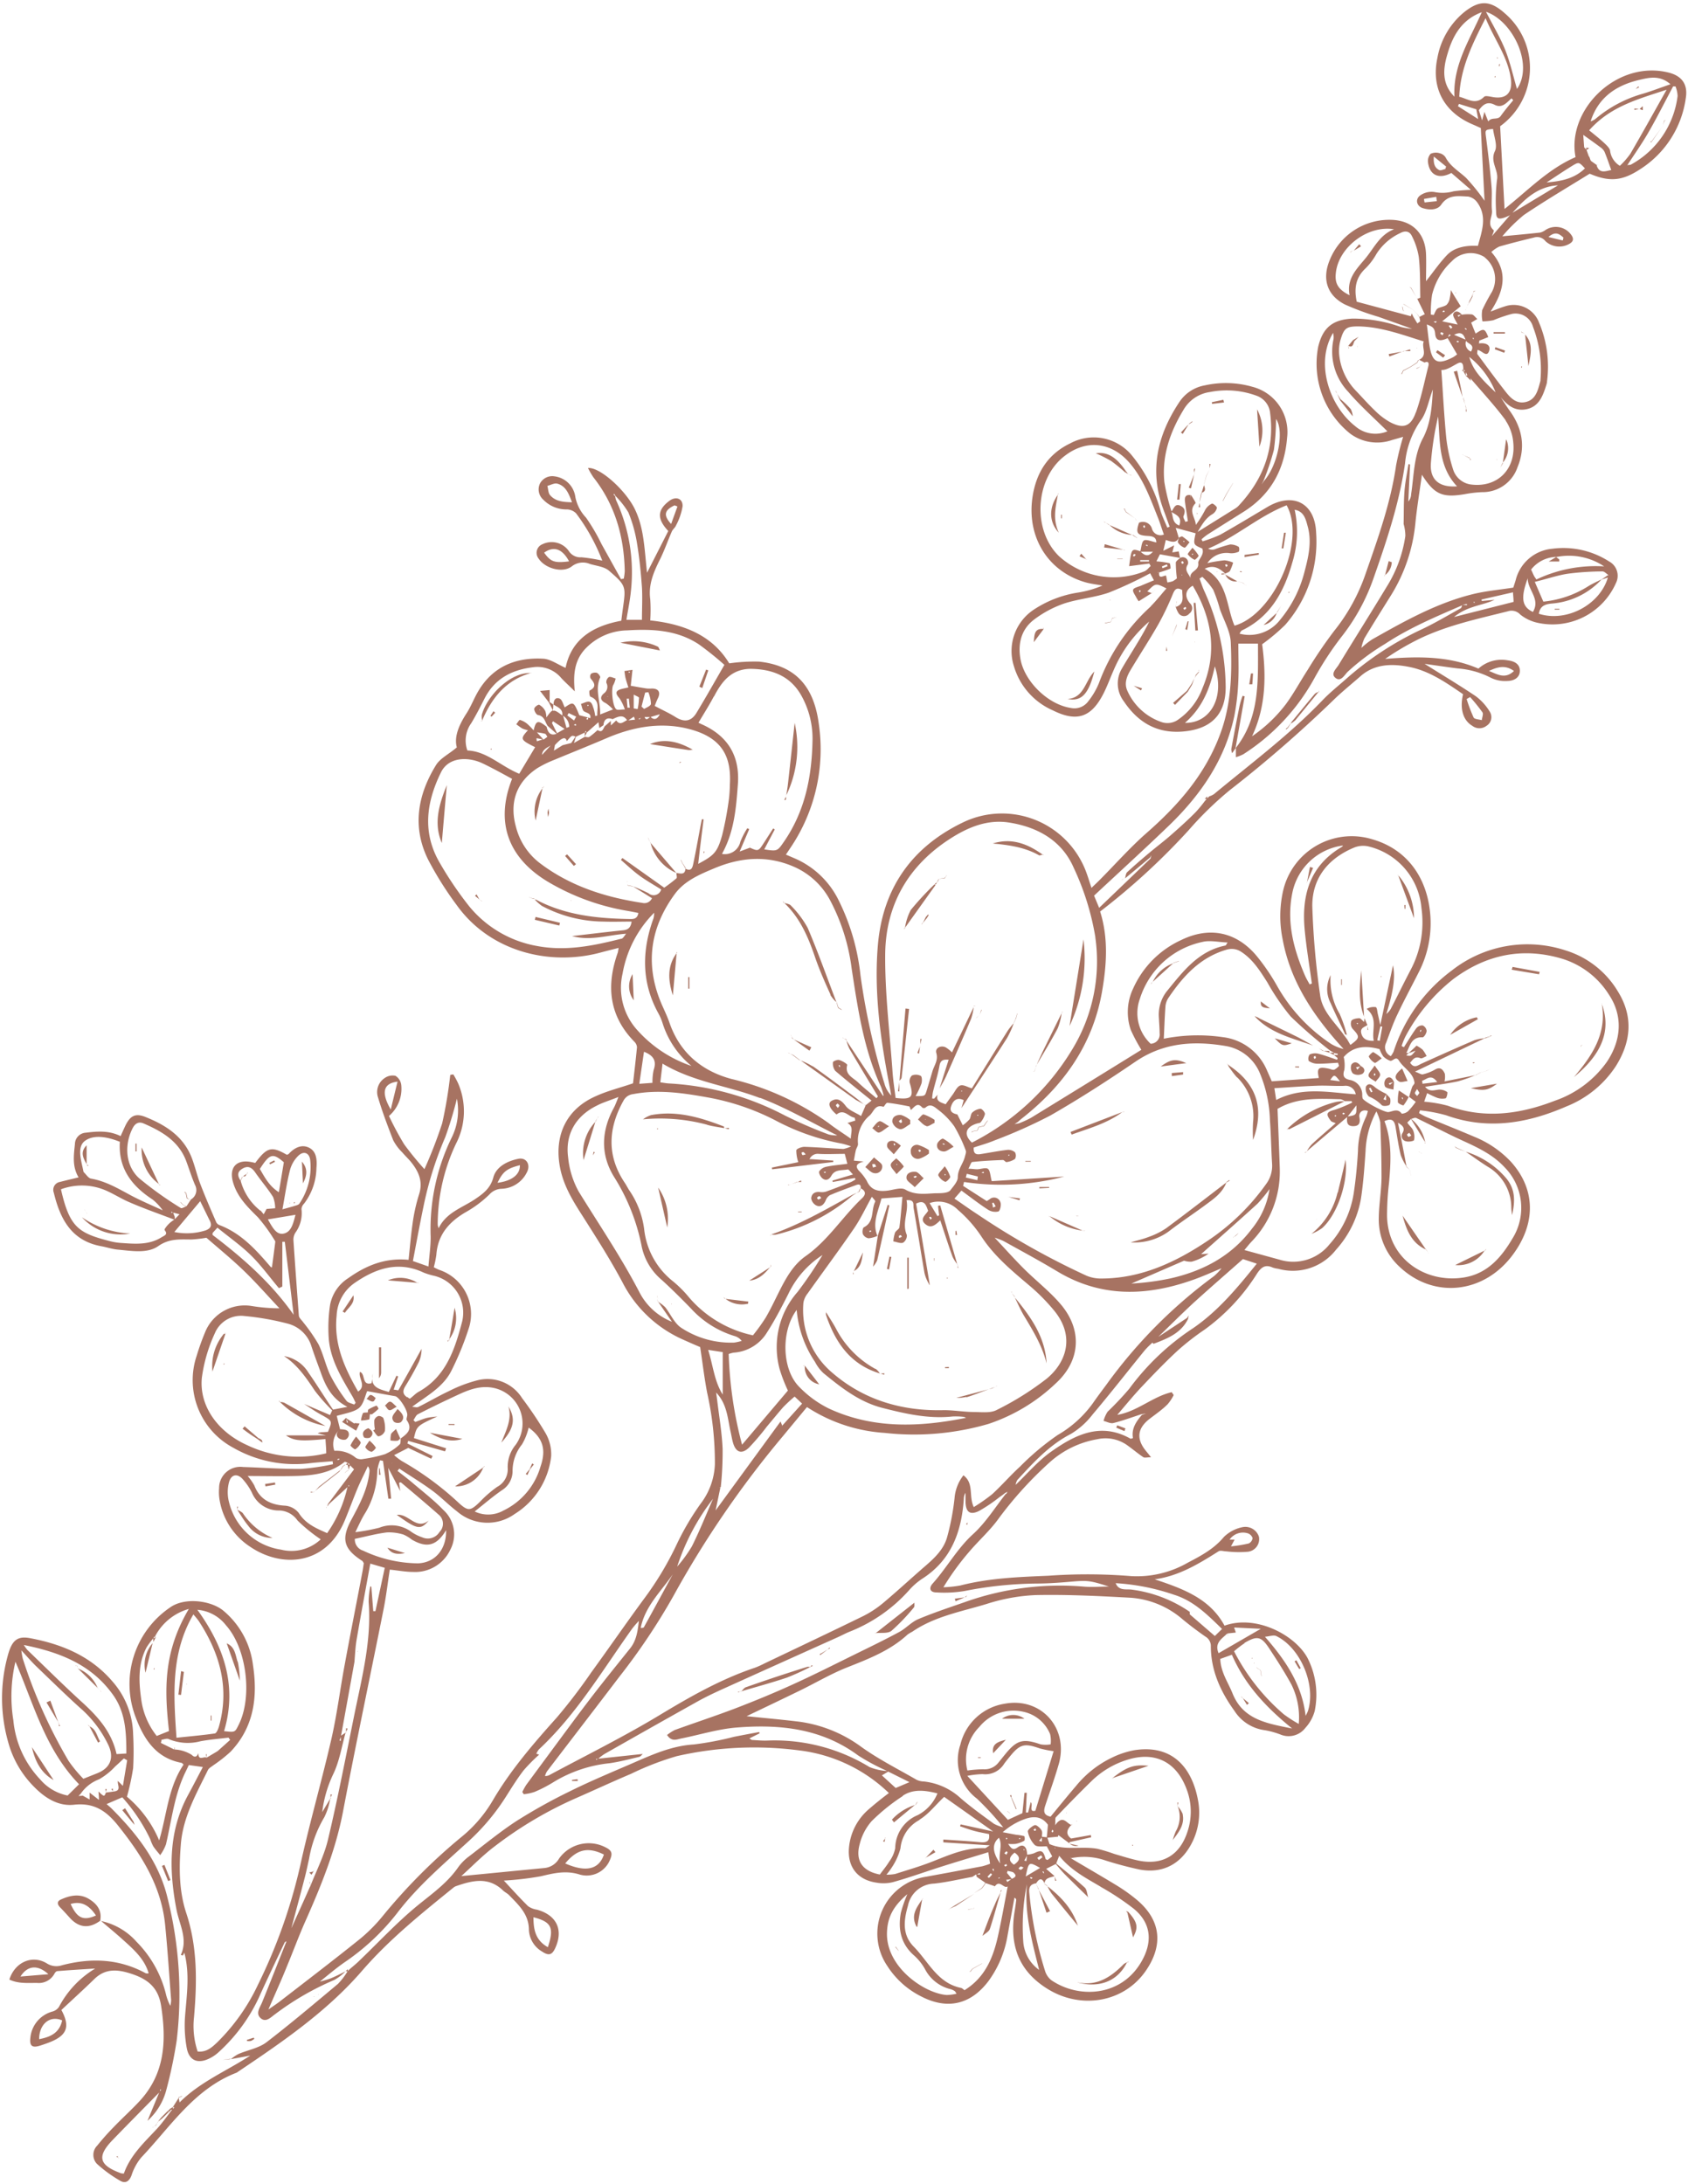 <?xml version="1.0" encoding="UTF-8"?><svg xmlns="http://www.w3.org/2000/svg" xmlns:xlink="http://www.w3.org/1999/xlink" height="403.3" preserveAspectRatio="xMidYMid meet" version="1.0" viewBox="-0.4 -0.6 311.8 403.3" width="311.8" zoomAndPan="magnify"><g id="change1_1"><path d="M259.36,214.91l0-.16.07.12h0l.58.58h0l.19,1.06,0,.13,0-.09c-.07-.37-.13-.74-.2-1.11l-.62-.54h0Zm-97.61,12.7v0q-.44,2.86-.88,5.71a4.29,4.29,0,0,0,.76-1.16c.78-3.38,1.51-6.77,2.25-10.16l-.31-.08-1.83,5.7h0s0,0,0,0ZM311,17.46a18.56,18.56,0,0,1-8.45,13.2c-3.35,2.2-5.71,2.35-9.31.82-4.06,2.52-8.18,4.94-12.14,7.61a30.51,30.51,0,0,0-4,3.95c2.51-.24,4.76-.44,7-.69a2.86,2.86,0,0,0,1-.49,3.49,3.49,0,0,1,4.79,1c.5.75.24,1.24-.49,1.62a3.74,3.74,0,0,1-4.33-.54,1.92,1.92,0,0,0-2.12-.67c-2.15.52-4.3,1.06-6.42,1.67a6.41,6.41,0,0,0-1.46,1c3.31,3.76,2.23,7.36-.14,11,.92-.32,1.83-.72,2.78-1a5,5,0,0,1,6.16,3,20.89,20.89,0,0,1,1.49,10.89c0,.2-.05.4-.11.6-.63,2-1.33,4.09-3.76,4.56-2.09.39-3.47-.77-4.67-2.22.49.78,1,1.57,1.51,2.3,2.44,3.27,3.15,6.83,1.57,10.64a6.79,6.79,0,0,1-6.51,4.58,21.77,21.77,0,0,0-3.21.37c-4.14.7-5.61.09-7.93-3.59-.43,3.12-.91,6-1.2,8.87a30.8,30.8,0,0,1-4.54,13.45c-1.64,2.63-3.29,5.25-4.88,7.9a8,8,0,0,0-.56,1.77,14.92,14.92,0,0,1,2-1.58c6-3.39,12-6.76,18.74-8.39,2.35-.56,4.77-.77,7.32-1.17.12-.38.29-.88.44-1.38a7.67,7.67,0,0,1,6.79-5.8,15.61,15.61,0,0,1,10.45,2.34,3,3,0,0,1,1.28,4,12.81,12.81,0,0,1-14.68,7.29,7.73,7.73,0,0,1-3-1.48,2.17,2.17,0,0,0-2.3-.59c-5.49,1.38-11,2.54-16.18,5a48.31,48.31,0,0,0-6.47,3.79c5.88-.47,11.65-.61,17.23,1.79a6.37,6.37,0,0,1,5.41-1.53c1.12.14,2.23.6,2.24,1.91s-1.11,1.87-2.22,1.9a6,6,0,0,1-3.1-.57,15.94,15.94,0,0,0-6.15-1.74c-1.92-.24-3.83-.53-6.13-.85,3.43,2.15,6.53,4,9.49,6a10.08,10.08,0,0,1,2.61,2.93,1.87,1.87,0,0,1-.65,2.51,2.15,2.15,0,0,1-2.64,0c-1.7-1-2.34-3.16-1.7-5.83-3.08-2.11-6.24-4.33-10-5.05-3.06-.6-6.31-.6-8.95,1.73-1.57,1.38-3.2,2.69-4.71,4.13a235.26,235.26,0,0,1-19.37,16.86,63.54,63.54,0,0,0-7.67,7.46,125.78,125.78,0,0,1-16.34,15c1.54,4.86,1.22,9.86.34,14.87-1.73,9.8-7.11,17.3-14.78,23.34-.26.2-.5.43-.75.65L187,207l.8-.14a18.2,18.2,0,0,0,2.21-1q10.23-6.27,20.42-12.58a30.52,30.52,0,0,1-1.95-3.66,10.09,10.09,0,0,1,.44-7.68A17.83,17.83,0,0,1,217.8,173c5.18-2.52,10.12-1.53,13.85,2.86a38.5,38.5,0,0,1,3.87,5.66,31.1,31.1,0,0,0,10,10.7,8.24,8.24,0,0,0,2.26.91c-5.38-5.89-9.77-12.23-11.25-20.22a21.31,21.31,0,0,1,.08-9,13,13,0,0,1,16.57-9.48c6.34,1.85,10.24,7.15,10.65,14.41a19.77,19.77,0,0,1-2.19,10.16c-1.33,2.64-2.75,5.25-4,7.92-.78,1.64-1.36,3.37-2,5.06a1.79,1.79,0,0,0,.87,2.47,5,5,0,0,0,.51-.84,30.22,30.22,0,0,1,10.78-15,22.59,22.59,0,0,1,21.07-3.66,17.1,17.1,0,0,1,9.62,7.62c2.84,4.62,2.39,9.25-.42,13.73a19.5,19.5,0,0,1-9.11,7.43c-7.19,3.13-14.54,4.41-22.21,1.65a28.78,28.78,0,0,0-4.86-.92c-.05.17-.11.33-.17.5a12.73,12.73,0,0,0,1.25.69c3,1.24,6,2.43,9,3.71a19.06,19.06,0,0,1,6.78,4.66c4.46,5,4.6,11.22.37,17-5.34,7.34-14.73,8.35-21.09,2.25a11.89,11.89,0,0,1-3.75-8.68c0-2.55.47-5.1.51-7.65,0-3.43-.1-6.86-.23-10.28a9,9,0,0,0-.72-2,16.76,16.76,0,0,0-2,7.34c-.2,2.89-.4,5.78-.83,8.64a18.84,18.84,0,0,1-4.6,9.53,10.11,10.11,0,0,1-10.71,3.55,5.36,5.36,0,0,1-1-.22c-1.38-.63-2.12-.09-2.92,1.13a37.27,37.27,0,0,1-9.62,10.29,47.41,47.41,0,0,0-4.95,3.84c-2.32,2.14-4.51,4.42-6.68,6.71-1.56,1.65-3,3.42-4.55,5.23,3.72-.63,6.53-3.38,10.05-4.19l.37.53a8.18,8.18,0,0,1-1.13,1.71c-1,1-2.18,1.81-3.3,2.67-2.25,1.72-2.52,3.66-.76,5.86.24.31.51.61,1,1.25-.7,0-1.15.14-1.4,0-.95-.63-1.83-1.38-2.76-2.05a6.94,6.94,0,0,0-5.72-1.29,17.65,17.65,0,0,0-8.8,4.24,70,70,0,0,0-9.38,10.3c-1.58,2.24-3.69,4.1-5.48,6.2a48.78,48.78,0,0,0-4.81,6.61,21.56,21.56,0,0,0,3.13-.33c5.34-1.37,10.78-1.57,16.25-1.8a100.61,100.61,0,0,1,15.33.07A18.81,18.81,0,0,0,219,288c2.43-1.27,4.84-2.54,6.68-4.76a6.83,6.83,0,0,1,3.47-1.81,2.64,2.64,0,0,1,3,1.79,2.35,2.35,0,0,1-2.06,2.76,19.38,19.38,0,0,1-3.95-.07c-.5,0-1.12-.24-1.47,0-3.64,2.3-7.3,4.55-11.78,5.16,5.18,1.73,10.17,3.51,12.9,8.56,5.82-2.08,13,1.7,15.32,5.95a14.94,14.94,0,0,1,1.34,9.8,7.55,7.55,0,0,1-1.73,3.13,3.89,3.89,0,0,1-4.56,1.24,15.19,15.19,0,0,0-2.91-.81,7.87,7.87,0,0,1-5.62-3.56c-2.58-3.57-4.35-7.44-4.37-11.93a2,2,0,0,0-1-1.8q-2.16-1.5-4.19-3.17a16.45,16.45,0,0,0-9.53-4c-5.85-.32-11.72-.62-17.57-.5a34.31,34.31,0,0,0-9.12,1.64c-4.67,1.42-9.59,2.28-13.74,5.13a7.41,7.41,0,0,0-.87.52c-3.24,3-7.27,4.52-11.29,6.12-2.92,1.17-5.66,2.79-8.5,4.18-3.49,1.7-7,3.37-9.94,4.78,2.76.29,6.19.59,9.6,1A25,25,0,0,1,158.67,322c3.21,2.31,6.79,4.1,10.23,6.09a3.36,3.36,0,0,0,1.36.32,11.89,11.89,0,0,1,6.85,3.14c1.94,1.66,4,3.15,6.09,4.67a7.41,7.41,0,0,0,1.71.65,52.45,52.45,0,0,0-4.84-5.28,8.91,8.91,0,0,1-3.07-10,10,10,0,0,1,8.16-7.54c6.75-1.27,11.92,4.52,10,11.18-.74,2.58-1.66,5.12-2.5,7.67-.32,1-.3,1.74,1,2,1.55-1.88,3.11-3.81,4.72-5.69A19.36,19.36,0,0,1,205,324a15.85,15.85,0,0,1,4.19-1.38c7.32-1.11,10.66,3.67,11.69,9.19a12.23,12.23,0,0,1-1.18,8.06c-2,3.81-5.33,5.57-9.55,4.81a66.25,66.25,0,0,1-6.43-1.71,11.92,11.92,0,0,0-6.32-.39c2.81,1.67,5.65,3.31,8.43,5a31.29,31.29,0,0,1,3.78,2.7c4.34,3.65,4.93,8.17,1.76,12.91-4,6-12,7.41-18.26,3.53-5.52-3.41-7.08-8.33-6.08-14.41.11-.66.2-1.33.28-2,0-.12,0-.26-.33-.44-.41,2.29-.83,4.57-1.25,6.86a19.69,19.69,0,0,1-3.52,8.51c-3.31,4.39-7.62,5.37-12.46,2.86a15.83,15.83,0,0,1-6.25-5.62,10.63,10.63,0,0,1,7.2-16.49q5.17-.94,10.32-1.92a12.71,12.71,0,0,0,1.46-.47c-.09-.61-.18-1.17-.33-2.13-3.09.95-6,1.82-8.83,2.72s-5.86,2-8.83,2.82a7.38,7.38,0,0,1-3,.08c-3.56-.52-5.42-3-5.06-6.55a10.56,10.56,0,0,1,3.64-7c1.15-1,2.39-2,3.72-3a28.77,28.77,0,0,0-16.46-7.86,64.31,64.31,0,0,0-22.72,1.05,53.26,53.26,0,0,0-8.44,3.26c-3.41,1.44-6.76,3-10.16,4.49a72.61,72.61,0,0,0-15.09,8.95c-2.17,1.64-4.08,3.62-6.11,5.45,5.12-.49,10.24-1,15.35-1.49a3.5,3.5,0,0,0,2.71-1.75,6.72,6.72,0,0,1,8.48-2.12c1.26.6,1.47,1.14.9,2.41a4.63,4.63,0,0,1-5.74,2.61c-2.51-.73-4.68-.18-7,.37a56.23,56.23,0,0,1-6.84.8c1.38,1.47,2.87,3.15,4.47,4.72a3.7,3.7,0,0,0,1.64.65c3.64,1,4.94,3.72,3.37,7.12-.57,1.24-1.19,1.43-2.38.64a4.89,4.89,0,0,1-2.47-4c0-2.92-1.9-4.62-3.67-6.45-.32-.33-.78-.53-1.12-.86-2.68-2.58-5.65-1.84-8.66-.8a1.81,1.81,0,0,0-.52.3c-5.91,4.79-11.84,9.55-16.85,15.34-6.6,7.63-14.87,13.24-23.16,18.81-7.83,3-12.2,9.95-17.63,15.67a9.91,9.91,0,0,0-1.81,3.34c-.42,1.08-1.11,1.48-2,1A24.25,24.25,0,0,1,17.48,399a2.42,2.42,0,0,1,.08-3.35,45.88,45.88,0,0,1,3.09-3.47c1.54-1.6,3.19-3.09,4.71-4.72,4.73-5.09,5-11.15,4-17.61-.5-3.27-2.34-4.85-5.24-5.84-2.58-.88-4.92-1.22-7.09.88-2,1.95-4.1,3.85-6.09,5.72,1.62,3,1.06,4.6-1.88,5.84-.62.26-1.26.48-1.9.69-1.63.55-2.15.15-1.94-1.51a5.55,5.55,0,0,1,4.08-4.74,2.14,2.14,0,0,0,1.19-.85,18.07,18.07,0,0,1,6.7-7.09c-2.35.15-4.7.29-7,.48-.19,0-.44.28-.54.49a3.28,3.28,0,0,1-3.23,1.69c-1.7,0-3.47.16-5.09-.62,1-3.2,4.21-4.63,6.9-3a3.27,3.27,0,0,0,2.81.36c5.33-1.4,10.54-1.23,15.49,1.48a1.15,1.15,0,0,0,.53,0c-.76-2.63-2.72-4.36-4.65-6.1-1.34-1.22-2.75-2.37-4.13-3.55A12.12,12.12,0,0,1,24.81,358a20.78,20.78,0,0,1,5.41,9.56,9.41,9.41,0,0,0,.84,2.28,4.45,4.45,0,0,0,.15-1.07c-.35-4.63-.65-9.27-1.11-13.9-.71-7.14-4.33-12.87-8.71-18.34-2.2-2.75-4.46-4.23-8.11-3.83-2.89.32-5.33-1.22-7.35-3.27A18.58,18.58,0,0,1,1.1,321.1a29.71,29.71,0,0,1,0-16.17c.73-2.55,1.69-3.42,4-3,5.89,1.1,11.24,3.29,15.27,8a15.25,15.25,0,0,1,3.82,9.77,57,57,0,0,1,0,6.27,45.59,45.59,0,0,1-1.14,5.25A21.32,21.32,0,0,1,29,339.29c1.43-4.74,1.64-9.76,4.51-14-.14-.12-.26-.31-.41-.33-4.73-.9-6.93-4.41-8.45-8.44A17.09,17.09,0,0,1,31,296.28c2.7-1.95,7.58-1.3,9.85.58a15.53,15.53,0,0,1,5.48,10.06c.9,5.91.17,11.47-4.15,16A27.06,27.06,0,0,1,39,325.42c-.35.28-.83.52-1,.89-2.16,4.41-4.63,8.74-5,13.77-.34,4.24-.35,8.53,1,12.61,2.09,6.31,2,12.74,1.44,19.22a14.84,14.84,0,0,0,.67,6.37c1.65.16,2.64-.78,3.6-1.68a37.06,37.06,0,0,0,7.55-10.68,99.12,99.12,0,0,0,8.07-23.22c1.7-7.48,3.82-14.87,5.53-22.35,1-4.45,1.57-9,2.41-13.51,1.05-5.7,2.18-11.38,3.26-17.07.12-.59.19-1.18.27-1.68-.15-.22-.2-.37-.3-.43-3.4-2.18-3.94-4-2-7.6,1.51-2.8,3-5.56,3.34-8.81a1.32,1.32,0,0,0-.29-1.06c-.64,1.38-1.34,2.74-1.93,4.14-.83,2-1.55,4-2.39,6-3.55,8.3-11.73,8.63-17.46,4.7a12.79,12.79,0,0,1-5.6-8.57,8.71,8.71,0,0,1-.1-2.22,3.92,3.92,0,0,1,4.44-3.91c3.56.11,7.13.39,10.69.35a42.77,42.77,0,0,0,5.91-.87l-.07-.55c-1.47.13-2.94.21-4.39.39a22.86,22.86,0,0,1-14-2.9,14.14,14.14,0,0,1-6.71-17,45,45,0,0,1,1.65-4.56A7.89,7.89,0,0,1,46,240.58a32.38,32.38,0,0,0,5.22.44c-2.16-2.29-4.23-4.66-6.49-6.85s-4.63-4.11-7-6.18a23.79,23.79,0,0,1-2.72.32c-2.14,0-4.11-.22-6.17,1.22s-5,.87-7.51.65c-1-.09-2-.44-3-.62-5.52-1-7.61-5-8.79-9.88a1.48,1.48,0,0,1,1.15-2c1.1-.29,2.21-.54,3.43-.84-1.21-2-.89-4.08-.68-6.15a2.13,2.13,0,0,1,2-2.1c2.16-.27,4.31-.43,6.44.63.29-.65.56-1.25.84-1.85.88-1.85,1.83-2.45,3.71-1.7,3.69,1.47,7,3.53,8.56,7.49.64,1.63,1,3.35,1.65,5,.91,2.37,1.92,4.69,2.92,7a1.19,1.19,0,0,0,.6.5c4,1.51,6.75,4.58,9.44,7.72,0,0,.11.05.23.1.2-1.5.4-3,.59-4.47,0-.13.07-.31,0-.4a31.54,31.54,0,0,0-3.2-4.42c-1.94-1.92-3.83-3.78-4.59-6.5s.7-4.29,3.57-3.64l.55.12c2.17-2.91,3-3.13,5.82-1.51a.86.86,0,0,0,.34-.13c1-1.1,2.35-1.88,3.78-1.17s1.48,2.36,1.36,3.76a11.17,11.17,0,0,1-2.29,6.58,1.54,1.54,0,0,0-.47,1,6.15,6.15,0,0,1-1.15,4.39,2.48,2.48,0,0,0-.34,1.32c.31,4.64.65,9.28,1,13.92,0,.44.52.85.81,1.27a32,32,0,0,1,2.83,4.08c.91,1.86,1.34,4,2.24,5.84a31,31,0,0,0,2.91,4.57c.28.38.94.48,1.42.71l.28-.33c-.19-.38-.35-.77-.56-1.13-2-3.44-4.18-6.84-4.42-11a28.29,28.29,0,0,1,.27-6,7.51,7.51,0,0,1,3.35-4.89c3.26-2.32,6.81-3.81,11.14-3.38.24-2.24.42-4.44.73-6.62A32.31,32.31,0,0,1,77,220c.75-2.3,0-4.09-1.33-5.81-.53-.69-1.19-1.28-1.75-1.95a9,9,0,0,1-1.69-2.26c-1-2.58-2-5.21-2.79-7.87a3.09,3.09,0,0,1,1.2-3.6,2.53,2.53,0,0,1,2-.43,2.31,2.31,0,0,1,1.08,1.71,6.63,6.63,0,0,1-2.27,5.71,56.16,56.16,0,0,0,2.81,5.24A57.8,57.8,0,0,0,78,215.32a83.22,83.22,0,0,0,3.28-8.47,82.51,82.51,0,0,0,1.49-8.94l.56-.09a16,16,0,0,1,.88,1.62,13,13,0,0,1-.37,11.16,34.88,34.88,0,0,0-3.39,14.85,1.89,1.89,0,0,0,.18.77c1.4-2.9,4.33-3.75,6.71-5.35,1.48-1,2.85-2,3.38-4s2.59-3.05,4.63-3.46c1.48-.3,2.34,1.1,1.55,2.54a5.41,5.41,0,0,1-4.73,3A3.14,3.14,0,0,0,90,220a21.08,21.08,0,0,1-4.15,3.14c-3.2,1.8-5.38,4.2-5.65,8a18,18,0,0,1-.47,2.29,7.61,7.61,0,0,0,1,.49,8.59,8.59,0,0,1,5.55,10.51,54.26,54.26,0,0,1-3.24,8c-1.5,3.1-4.49,4.69-7.32,6.78.41,0,.89.2,1.21,0,1.87-.92,3.67-2,5.56-2.88a25.58,25.58,0,0,1,5.24-2,7.54,7.54,0,0,1,8.3,3.27,70.44,70.44,0,0,1,4.27,6.35,7.81,7.81,0,0,1,1.11,4.38A14.43,14.43,0,0,1,94.68,279,8.61,8.61,0,0,1,84,278.51c-1.61-1.23-3-2.7-4.65-3.89-1.93-1.42-4-2.66-6-4l-.32.43c.91.72,1.84,1.41,2.72,2.16,1.94,1.66,4,3.23,5.75,5.06a6.06,6.06,0,0,1,1.31,7.27,7.17,7.17,0,0,1-6.86,4.17c-1.4,0-2.8-.27-4.35-.43-.39,2.51-.68,5-1.16,7.38-2.48,12.42-5.1,24.81-7.47,37.25-1.36,7.16-4.06,13.79-7,20.39-1.2,2.7-2.22,5.49-3.36,8.22-1,2.52-2.15,5-3.43,8,1-.7,1.64-1.12,2.24-1.59,4.8-3.71,9.62-7.39,14.36-11.19a29.72,29.72,0,0,0,4.44-4.39,104.81,104.81,0,0,1,14.67-14.74,24.84,24.84,0,0,0,5.75-6.73c3.3-5.62,7.52-10.5,11.85-15.33a103.88,103.88,0,0,0,6.37-8.35c3.25-4.47,6.37-9,9.66-13.47a58.54,58.54,0,0,0,6.12-10.2,48.77,48.77,0,0,1,4.39-7.44,12.78,12.78,0,0,0,2.62-7.26,59.32,59.32,0,0,0-1.43-13.23c-.52-2.71-.84-5.46-1.29-8.42-1-.42-2.12-.91-3.27-1.43a23,23,0,0,1-11.07-10.51c-2.24-4.21-4.82-8.24-7.38-12.27-1.93-3-3.77-6-4.29-9.71-.8-5.54,1.51-10.07,6.61-12.36,2.14-1,4.43-1.55,7-2.43.23-2,.51-4.34.73-6.66a1.57,1.57,0,0,0-.46-1c-4.72-4.8-5.25-10.38-3.09-16.47.06-.19.07-.39.16-.88-1.2.31-2.28.57-3.35.86-9.31,2.51-20.33-.09-26.54-8.74a62.25,62.25,0,0,1-5.27-8.37c-3-6-2-11.95,1.42-17.5.77-1.27,2.35-2,3.85-3.28-.54-2,.43-4.18,1.79-6.28.84-1.29,1.38-2.77,2.17-4.1,2.7-4.56,6.92-6.27,12-6,1.37.08,2.68,1.07,4.13,1.69,1.09-5.32,5.07-7.74,10.29-8.7.1-.75.18-1.42.27-2.08.6-4.27.67-4.37-2.53-7.15-.88-.77-2.33-.89-3.54-1.26a3.31,3.31,0,0,0-3.34.45c-1.67,1.29-4.89.41-6.1-1.4a1.71,1.71,0,0,1,.7-2.7,3.87,3.87,0,0,1,4.86,1.28,2.51,2.51,0,0,0,2.31,1.14,30.8,30.8,0,0,1,3.86.62A35.8,35.8,0,0,0,106,94.19a2.49,2.49,0,0,0-1.69-.71,5.94,5.94,0,0,1-4.36-1.8,2.53,2.53,0,0,1-.6-3A2.56,2.56,0,0,1,102,87.37a4.43,4.43,0,0,1,3.88,3.84A7.7,7.7,0,0,0,107.85,95a35,35,0,0,1,2.85,4.86l3.61,6.5.51-.1a9.62,9.62,0,0,0,.18-1.39c-.13-6.37-1.78-12.24-5.79-17.32a14.43,14.43,0,0,1-1-1.72c2.24-.17,6.9,4.09,8.59,7.47,1.8,3.59,1.82,7.54,2.32,11.87l3.92-7.7c-2.17-2.31-2-3.95.25-5.61,1.19-.85,2.47-.38,2.39,1.07a11.54,11.54,0,0,1-1.21,3.51c-.16.41-.59.7-.77,1.11-.72,1.64-1.31,3.35-2.11,5-1.19,2.38-2.26,4.72-1.88,7.5a30.11,30.11,0,0,1,0,3.93c6.06.65,11.4,2.66,14.59,7.93a32.43,32.43,0,0,1,5.54-.32c6,.67,10,3.82,11,11.47A32.44,32.44,0,0,1,145.59,156l-.82,1.23,1.56.67a16.15,16.15,0,0,1,8,7.41,40.7,40.7,0,0,1,4.22,14.26A126.74,126.74,0,0,0,163,199.62a5,5,0,0,0,1.22,2.1c-.08-.48-.16-1-.25-1.43-1.72-8.82-3-17.72-2.18-26.71,1-10.37,6.39-17.85,15.78-22.34a16.59,16.59,0,0,1,22.73,9.39c.3.82.55,1.65.91,2.75.62-.6,1.13-1.07,1.62-1.57,2.8-2.82,5.44-5.81,8.4-8.43,6-5.24,11.07-11,13.83-18.61,2-5.46,2.12-11.12,1.88-16.77-.09-2-1.28-4.06-2-6.08a27.6,27.6,0,0,0-1.25-3.62,14.23,14.23,0,0,0-2-2.37l-.52.32c.3.77.54,1.57.89,2.32A43.85,43.85,0,0,1,226,126c.12,5.28-2.63,8.07-7.92,8.5-4.82.39-8.3-1.71-10.9-5.59a5.41,5.41,0,0,1-.32-6.09c.71-1.23,1.47-2.42,2.2-3.63,1-1.64,2-3.28,2.82-5a24.37,24.37,0,0,0-6.58,9c-.63,1.42-1.15,2.88-1.85,4.26-2.25,4.45-4.94,5.37-9.42,3.12a12.84,12.84,0,0,1-7.13-8.09A9.17,9.17,0,0,1,190.54,112a20.5,20.5,0,0,1,8.23-3.17,18.91,18.91,0,0,0,4.47-1.29c-1.06-.2-2.15-.31-3.18-.61-6.91-2-10.81-8.36-9.75-15.66.66-4.51,2.82-8,7-10a9.12,9.12,0,0,1,11.5,2.41A27.73,27.73,0,0,1,214,93.84c.32,1,.81,2,1.22,3l.43-.17c-.38-1.06-.76-2.12-1.15-3.17-2.67-7.21-1.12-13.78,3-19.93a7.11,7.11,0,0,1,4.66-3,17.84,17.84,0,0,1,8.8.27,8.62,8.62,0,0,1,6.39,9.37c-.47,5.88-3,10.56-8.09,13.74-2.22,1.4-4.45,2.79-6.66,4.2a12.32,12.32,0,0,0-1.06.85l.19.38A25.05,25.05,0,0,0,225,98.15c2.93-1.65,5.81-3.4,8.71-5.12,4.74-2.81,8.81-.74,9,4.79a23.28,23.28,0,0,1-5.73,17,36.85,36.85,0,0,1-4.24,3.56c.72,5.47.8,11.34-1.87,17a26.79,26.79,0,0,0,6.3-6c1.46-2,2.65-4.22,4-6.3a84.2,84.2,0,0,1,4.87-7.16,34.81,34.81,0,0,0,5.81-10.57c2.29-6.55,4.63-13.08,5.63-20a50.44,50.44,0,0,1,1.3-5.27l-2.07.59a8.36,8.36,0,0,1-7.69-1.17,16.54,16.54,0,0,1-5.94-16c.84-3.61,2.7-5.09,6.38-5.26a26.23,26.23,0,0,1,8.91,1.55,12.82,12.82,0,0,0,2.06.33l-6.21-2.21A47.33,47.33,0,0,1,248,55.62c-3.33-1.72-4.22-4.77-2.76-8.24A11.86,11.86,0,0,1,256.57,40c3.85.09,6.28,2.45,6.44,6.33.06,1.61,0,3.23,0,5,1.34-1.69,2.49-3.38,3.88-4.83s3.55-1.81,5.7-1.69c.74-2.73,1.76-5.38-.1-8a2.67,2.67,0,0,0-1.69-1.11c-1.81-.07-3.68-.44-5,1.52-.71,1-2.16,1-3.38.62s-1.49-1.77-.33-2.45a3.61,3.61,0,0,1,2.46-.53,7.42,7.42,0,0,0,3.54-.13,27.36,27.36,0,0,1,3.22-.26l-3.62-3.13c-2.24,1.2-4,.47-4.31-1.94a2,2,0,0,1,.47-1.59,2.32,2.32,0,0,1,1.68-.11,1.79,1.79,0,0,1,1.11.8c.88,1.66,2.48,2.54,3.78,3.76a38.11,38.11,0,0,1,3.4,4.22c-.24-4.59-.46-8.94-.69-13.43-.51-.23-1.05-.48-1.59-.71-5.21-2.24-7.61-6.72-6.43-12.24A14.16,14.16,0,0,1,270,1.69c2.86-2.3,4.83-2.26,7.54.15a13.27,13.27,0,0,1-.7,20.77l-.14.1c.28,5.25.54,10.19.81,15.28,4.29-3.38,8.06-7.39,13.12-9.57-1.7-8.78,7.72-18.07,17.29-15.59C310.28,13.45,311.39,15,311,17.46Zm-44.28,12.7-2.27-1.85c-.11,1.37.2,2.1,1,2.5.28.13.74-.12,1.12-.19ZM265,36.55l-.1-.8-2.26.39c0,.22.07.44.1.65ZM234.91,82.48A46.19,46.19,0,0,1,233,88.17l-.36.7.43-.64c2.6-2.91,3.78-9.29,2.23-11.45A42.76,42.76,0,0,1,234.91,82.48ZM216,93.85c.46-.54.63-1.59,1.72-1,.82.41.84,1.07.49,1.87-.11.26.22.7.34,1.06l.47-.13c-.18-1.21-.4-2.43-.54-3.65-.09-.75.11-1.34,1.08-1.14,0,.18,0,.36,0,.55l.06-.58c.29.52.92,1.39.8,1.52-1.37,1.4,0,2.65.07,4a21.29,21.29,0,0,0,1.77-2.86,2.8,2.8,0,0,1,1.21-1.08c.18-.08.94.55.91.78a1.83,1.83,0,0,1-.82,1.16c-1.24.72-1.86,1.84-2.75,3.29l7-4.36a3.06,3.06,0,0,0,.62-.52c4.46-4.79,6.63-10.36,5.79-17a3.79,3.79,0,0,0-2.58-3.3,16,16,0,0,0-8.54-.66,6.69,6.69,0,0,0-4.87,3.26c-2.5,4.11-4.05,8.53-3.55,13.4A37,37,0,0,0,216,93.85Zm0,.13c.33.85.12,2,1.43,2.47C218,94.91,216.91,94.52,216.07,94Zm-4.85,10.84c.38-.17.64-.59,1-.89l-.26-.45-3.72.48c.43-3.26.44-3.29,2.07-2.75.2-.71.23-1.75.67-2s1.46.21,2.28.37c0-1-.73-1.16-1.57-1.2-2-.11-2.27-.55-1.63-2.44a1.74,1.74,0,0,1,2.4,1.12,1.63,1.63,0,0,0,2.2,1.06c-.37-1-.67-2-1-2.87-1.46-3.62-2.72-7.33-5.34-10.36-3.36-3.88-8-4.39-12-1.28-5.49,4.2-6,13.75-1,18.54A15.08,15.08,0,0,0,211.22,104.82ZM211,96.39c-.08.06-.22.12-.22.2s.07.21.12.32l.23-.19Zm1.54,4.85-.05.05-2.17,0C211.09,102.1,211.83,102.22,212.58,101.24Zm-2.33,1.6v.26h1.63v-.26Zm1.31-2.58s.09-.08.13-.12l-.3-.16-.1.15A1.66,1.66,0,0,0,211.56,100.26Zm-2.47,1.48c-.08,0-.11.19-.16.3s.22.11.28.08.14-.19.21-.29C209.3,101.79,209.17,101.7,209.09,101.74Zm3.11,9.63c1-1,1.9-2.15,2.9-3.3-2-1-2-1-3.54.56l.82.31-2.4,1.5a5.42,5.42,0,0,1-.42-.64c-.24-.5-.75-1.13-.61-1.5s.93-.51,1.45-.73c.76-.33,1.53-.64,2.39-1l-.7-1.29a74.12,74.12,0,0,1-7.62,3.56c-2.65.92-5.54,1.14-8.21,2a20.11,20.11,0,0,0-5.63,3c-2.32,1.77-3,4.38-2.5,7.25.75,4.21,5.12,8.43,9.32,9.06a3.16,3.16,0,0,0,3.22-1.25,13.89,13.89,0,0,0,1.94-3.29A35.73,35.73,0,0,1,212.2,111.37Zm-2.07-3a2.66,2.66,0,0,0-.09.32s.13.1.14.09a2.4,2.4,0,0,0,.18-.26Zm3.47-3.22a.31.31,0,0,0,0-.1s-.09,0-.13,0ZM224,122.47c-.89,4-2.22,7.55-5.52,10.43C223,133,225.94,128.39,224,122.47Zm-4.05-14.92c-1.37.76-1.62,1.94-.57,3.24a1.21,1.21,0,0,1-.09,1.92,1.24,1.24,0,0,1-1.95,0,4.74,4.74,0,0,1-.57-1.25l.1-.38-.06.41c1.73-.6,1.1-2,1.18-3.11-1-.56-1.35-.19-1.72.66a51.91,51.91,0,0,1-2.69,5.63c-1.63,2.87-3.45,5.63-5.14,8.46-.7,1.18-1.23,2.45-.6,3.84A10.67,10.67,0,0,0,214,132.7a3.38,3.38,0,0,0,3.24-.41,12.21,12.21,0,0,0,4.49-5.83C224.52,119.83,223.47,113.57,219.91,107.55Zm-1.69-4.17c-.06-.11-.09-.26-.17-.31s-.21.06-.32.1l.19.39Zm-.07,8.36s.1.18.15.27c.12-.06.28-.1.33-.19s0-.23-.07-.34A2.85,2.85,0,0,0,218.15,111.74Zm-.33-6.21.06.16.06-.16Zm3.86-4.81C220,100,220,100,220.45,97.89l-3.67-1c.29.92.42,1.36.55,1.8l.07-.07,0,0h0c-.52,1.25-1.53.8-2.46.5l-.46,2,2-1c-.15.59-.23.88-.33,1.3l1.18-.19c.09.45.17.83.24,1.21l-3.71-.67c-.31.61-.55,1.09-.65,1.3a18.16,18.16,0,0,1,2.41.34c.14,0,.25.95.17,1a18.87,18.87,0,0,1-2.08.71c-.15,1.45,1,.42,1.29.61l.23,1.24a5.39,5.39,0,0,0,1-.23,4.32,4.32,0,0,0,.76-.53,25.5,25.5,0,0,1-.2-2.88c0-.3.5-.59.77-.88a1,1,0,0,1,1.46,1.17c-.74,1.14.15,1.71.51,2.56-.33-1.32,1.58-1.29,1.41-2.75C220.8,102.8,222.15,101.91,221.68,100.72Zm-7.38,3.62.93-.37c0-.11-.09-.23-.14-.34l-.92.39Zm-90.76-8.2c.43-1.2.79-2.2,1.16-3.2l-.53-.21C122.35,93.59,122.07,94.52,123.54,96.14Zm-18.33-4c-.59-1.55-1.12-3-2.72-3.42-.53-.14-1.21.26-1.82.41.16.59.15,1.35.52,1.74C102.22,92,103.63,92.12,105.21,92.16Zm-.54,10.92c-1.26-2.35-2.86-2.85-4.6-1.59C101.32,103.15,102,103.41,104.67,103.08ZM91.5,217.84c2.67-.34,4.19-1.54,4.13-3.25C93.19,215.22,92.49,215.78,91.5,217.84ZM71.78,204.31c.45-1.87.81-3.35,1.25-5.15C70.33,199.48,70,201.24,71.78,204.31ZM8.54,364c-2-1.82-3.86-1.61-5.16.43ZM6.83,376c2-.39,3.74-1.09,4.25-3.47C8.8,371.55,6.84,373.2,6.83,376Zm91.31-22.51c0,2.22.33,4.22,2.66,5.52C102,355.4,101.46,354.34,98.14,353.48Zm5.9-9.93c3.83,1.67,6.21,1.08,7.11-1.66C108.21,340.45,106.18,340.9,104,343.55Zm122.69-59.82.92,0c-.19.35-.32.61-.67,1.25a26.31,26.31,0,0,0,3.28-.54,1.26,1.26,0,0,0,.71-1,1.4,1.4,0,0,0-.93-.89A3,3,0,0,0,226.73,283.73Zm43.78-155.24a27.85,27.85,0,0,0,1.29,3.41c.18.33,1,.34,1.51.49.05-.49.33-1.13.12-1.45a33.86,33.86,0,0,0-2.28-2.82Zm4.14-5.18c1.47.56,2.94,1.6,4.6,0C277.63,122.13,276.14,122.6,274.65,123.31Zm22-17.28-1.25.41,1.27-.87c-.36-.25-.73-.66-1.08-.65a51,51,0,0,0-6.42.43c-2,.31-3.95,1-6.07,1.5.61,1.42,1.08,2.51,1.58,3.65a19,19,0,0,0,8.16-2.76c.83-.53,1.74-.92,2.62-1.37a14,14,0,0,1-9.28,4.49c-1.34.13-2.12.55-2.33,1.88C288.92,114.38,295.15,111.11,296.62,106Zm.09-.4-.07,0v.12Zm-14.3-1c.17.36.3.66.46,1s.34.53.5.78A25.5,25.5,0,0,1,295.91,104a11.71,11.71,0,0,0-8.88-1.72l.59.43v.39h-1.95l1.41-.85A6.08,6.08,0,0,0,282.41,104.6Zm.3,7.79c1.48-2.4-1-4.1-.94-6.24C280.45,109.82,280.73,111.46,282.71,112.39Zm2.93-69.24,2.6.62.13-.53C287.69,42.68,287,42,285.64,43.15Zm7.79-21.39a3.15,3.15,0,0,0,.8-.4,23.25,23.25,0,0,1,8.84-4.7c1.65-.5,3.26-1.12,5.06-1.74-1.9-1.68-3.84-1.27-5.73-.81C298.13,15.15,294.85,17.38,293.43,21.76ZM274.09,1.58c1.29,2.52,2.6,4.69,3.53,7s1.46,4.78,2.19,7.25C282.94,11.3,279,3.24,274.09,1.58Zm-4.94,15.69c1.53.36,3,1.61,4.59,0,.21-.22.89-.07,1.33,0,2.73.59,4-.7,3.59-3.43-.58-4-3.06-7.22-4.65-11.09C271.58,7.48,269.34,12,269.15,17.27Zm-.89,0c-.31-5.9,2.85-10.57,5.05-15.62C269.69,3,268,5.85,267,9.27,266.13,12.11,265.88,14.88,268.26,17.26Zm4.38,4.12c-.14-.76-.24-1.27-.34-1.8l-3.2-1-.2.42Zm1.16-1.33c.27.68.47,1.19.71,1.77.62-.89,1.71-.18,2.29-1,.72-1,1.54-2,2.32-2.92-.11-.11-.21-.23-.32-.35-.9.81-1.75,1.89-3.1,1.2s-2.15-.09-2.93,1l.6,1.88ZM263.16,59.31c.17,1.38.3,2.6.48,3.82.49,3.24,1.49,3.74,4.41,2.22a7.52,7.52,0,0,0,.7-.5l-1.75-3c-1.4.66-2.2.48-2.3-.79S264,59.69,263.16,59.31Zm1.63-.27.2-.32-.58.06Zm.87,2a2.2,2.2,0,0,0,.44.28l.13-.42a3.79,3.79,0,0,0-.48-.14S265.63,61.06,265.66,61.08Zm1.42.61.52-.35-.31-.16Zm.49-1.55.3-.22a1.89,1.89,0,0,0-.34-.4c-.06,0-.21,0-.33.08Zm.58,1.12,2.16.9C270,61.31,269.65,60.46,268.15,61.26Zm.91-3.36a4,4,0,0,0,.39-.33l-.61.1C268.91,57.75,269,57.91,269.06,57.9ZM271,65.32c.61,2.17,1.79,3.69,4.86,6.54A15.66,15.66,0,0,0,271,65.32Zm.78-3.25.05-.16-.09-.16s-.12.11-.11.13A1.25,1.25,0,0,0,271.76,62.07Zm-1.54,5.86-.29-.3v.3Zm.11.15v.66h.31C270.54,68.52,270.44,68.3,270.33,68.08Zm.06-5.75a1.58,1.58,0,0,0,.9,2C272.13,63,270.73,62.94,270.39,62.33Zm.12-2.14a1.86,1.86,0,0,0-.28-.21s-.07.07-.1.1l.29.24Zm-1.7,2.15c-.07,0-.14.11-.21.18a2.67,2.67,0,0,0,.34.11s.07-.08.11-.13S268.89,62.34,268.81,62.34Zm-19.94-8.42c-.59-3,1.27-4.81,2.91-6.78s2.67-4.4,5.31-5.4c-4.9-.8-10.29,3.36-10.76,8.09C246.13,51.75,246.77,52.86,248.87,53.92Zm11.31,3.88.18-.51.26.57h0l.77,1.27.51-.37c0-.28-.09-.55-.14-.83l1-.5L261.4,54.6l-.2-.35.21.34h0c.19-.08.54-.17.54-.25-.05-2.48,0-5-.27-7.43A12.94,12.94,0,0,0,260.4,43c-.41-.88-1.2-1.08-2.2-.53a10.38,10.38,0,0,0-4.33,3.79A12,12,0,0,1,251.8,49c-1.77,1.67-2.11,3.64-1.59,6.12Zm-4.32,21.26c-2.37-2.36-5-4.68-7.24-7.3A10.78,10.78,0,0,1,245.93,62a3.31,3.31,0,0,0-.09-1.12c-3.38,5.62-.63,13.53,4.07,17.21A5.67,5.67,0,0,0,255.86,79.06Zm5.26-3.49c1-2.78,1.57-5.69,2.3-8.56.12-.48.06-1-.7-.65l-1-.51c1.65-.83.38-2.26.85-3.39-4.05-1.26-7.9-2.71-12.07-2.78-2.13,0-2.62.28-3.24,2.27a7.45,7.45,0,0,0-.33,2.77,11.16,11.16,0,0,0,3.11,6.85c1.17,1.22,2.28,2.49,3.5,3.65a12.9,12.9,0,0,0,2.69,2.08C258.75,78.66,260.18,78.24,261.12,75.57Zm-22.39,18a19.07,19.07,0,0,1-.44,9.72c-1.5,5.33-4,10-9.31,12.54-.18.09-.27.35-.45.59a7.15,7.15,0,0,0,7.52-2.57,22.51,22.51,0,0,0,4.51-8.92c.71-2.68,1.34-5.4.61-8.17C240.81,95.37,240.52,93.84,238.73,93.54Zm-11.11,21.38c7.27-2.08,13.28-15.67,9.62-22.23-5.14,2-9.34,5.87-14.5,8a1.58,1.58,0,0,0,1.2.13,24.6,24.6,0,0,1,2.88-.9,3,3,0,0,1,1.59.46,1.19,1.19,0,0,1,0,.87,3.2,3.2,0,0,1-1.61.29,4.25,4.25,0,0,0-4.2,1.83,25.89,25.89,0,0,1,3.16-.52,5.16,5.16,0,0,1,1.6.43,9.81,9.81,0,0,1-.58,1.51c-.15.25-.56.35-.85.51l0,0h-.09l.05,0c-1-.92-2.09-1.7-3.79-.89C226.45,106.77,226.08,111.34,227.62,114.92Zm-1.56-10.84.29-.21c-.06-.1-.1-.25-.18-.28s-.2.06-.31.09Zm-63.27,99.71c-1.57-.55-1.79.88-2.56,1.58a6.07,6.07,0,0,0-2.16,5.29c0,.36-.3.74-.4,1.13-.15.62-.24,1.26-.37,1.93l1.83.17c-1.45.36-1.55.91-.92,1.67a8.79,8.79,0,0,1,1.48,1.9c.78,1.76,2.16,2,3.82,1.8,1.11-.14,2.49-.66,3.29-.2,1.86,1.08,3.72.76,5.6.68,1,0,2.33,0,2.76-.59s1.34-1.54,1.34-2.35c0-1.5,1-2.53,1.32-3.84.09-.37.28-.82.15-1.12a27.8,27.8,0,0,0-2.13-4.47,14,14,0,0,0-3-3.07c-.58-.45-1.39-1.25-2.32-.36a.61.61,0,0,1-.57,0c-.91-1.1-1.43-.14-2.12.43-.15-.34-.2-.65-.3-.67-1.34-.26-2.68-.52-4-.66C163.27,203,162.9,203.83,162.79,203.79ZM178,216.87l2.13.49.1-.68-2.05-.5Zm40.31,15.35.08,0-.06,0-9.75,4.23a47.69,47.69,0,0,0,7.12-.93c6.07-1.36,11.35-4.11,15.17-9.22A15.16,15.16,0,0,0,234.1,219a26.08,26.08,0,0,1-2.24,2.72c-3.44,3.13-6.93,6.21-10.4,9.3l1.39-.1a10.08,10.08,0,0,1-3.13,1.49A3.87,3.87,0,0,1,218.3,232.22Zm2.93-1.06Zm-26.42,3c-3.22-1.94-6.54-3.72-9.83-5.55a11.37,11.37,0,0,0-1.66-.63c1.76,1.87,3.47,3.79,5.28,5.61,2.37,2.38,5.1,4.45,7.18,7,3.77,4.71,3.29,10.23-1.19,14.31a33.2,33.2,0,0,1-12.38,7.46,49,49,0,0,1-19.2,1.67,29.67,29.67,0,0,1-14.36-4.77l-4.46,5.39A183.58,183.58,0,0,0,124,294.13a117.88,117.88,0,0,1-10,14.94c-4.44,5.84-8.92,11.65-13.37,17.48a3.4,3.4,0,0,0-.36.85,1.94,1.94,0,0,0,.7-.12c6.82-3.66,13.78-7.1,20.4-11.09,5.68-3.43,11.37-6.68,17.67-8.79a15.29,15.29,0,0,0,1.66-.74c6.13-2.93,12.28-5.83,18.39-8.82a19.18,19.18,0,0,0,3.69-2.44c2.63-2.21,5.14-4.54,7.74-6.79,1.71-1.47,3.36-3.05,4-5.23a45.11,45.11,0,0,0,1.4-7.29,7.89,7.89,0,0,1,1.64-4.23c2,1.49.94,3.85,1.91,5.87a32.85,32.85,0,0,0,3.39-2.37c1.79-1.64,3.38-3.49,5.17-5.12a47.8,47.8,0,0,1,6.94-5.82,20.85,20.85,0,0,0,6.52-5.9c.8-1.16,1.66-2.29,2.5-3.43a90.79,90.79,0,0,1,19.84-20,9.85,9.85,0,0,0,1.41-1.47c-1.68.7-3.34,1.46-5.06,2.07C211.55,238.8,203,239.13,194.81,234.15Zm-85.14,90.08.09.2.2-.21ZM146.92,238a72.73,72.73,0,0,0,4.61-6.82,17.42,17.42,0,0,0-6.33,7.22c-1.22,2.4-2.46,4.8-3.91,7.06a7.81,7.81,0,0,1-6.17,3.75,5.49,5.49,0,0,0-.92.25,74.06,74.06,0,0,0,2.47,16.75l8.47-10a28.35,28.35,0,0,1-1.54-4A15.44,15.44,0,0,1,146.92,238Zm-.16,3.32c-2.93,3.91-2.75,11,.48,14.22a19.68,19.68,0,0,0,5.49,4c8.14,3.77,16.68,3.44,25.31,1.71a1.77,1.77,0,0,0-.51-.19,12.47,12.47,0,0,0-2-.06c-4.44.47-8.7-.5-12.95-1.59S155,255.68,151.71,253a7.65,7.65,0,0,1-1.57-2.09A20.22,20.22,0,0,1,146.76,241.32Zm-14.88,15.26c.08.56.14,1,.2,1.47.36,3,.88,6,1,9a63.75,63.75,0,0,1-.34,7h-.06c-.31,1.47-.61,2.93-.9,4.3l12-16.43.31.77c1.2-1.32,2.39-2.65,3.67-4.07l-1.38-1.3a28.09,28.09,0,0,0-2.15,2c-1,1.15-2,2.38-3,3.57a44.87,44.87,0,0,1-3.27,3.85c-1.35,1.29-2.42.91-2.95-.85-.19-.64-.29-1.31-.44-2C134,261.4,133.93,258.71,131.88,256.58Zm12.15,6.1,0,.1.05,0Zm-11.43,11.5.06-.07-.18,0S132.58,274.19,132.6,274.18Zm48.28-46.42a23.75,23.75,0,0,0-4.36-4.94,5,5,0,0,0-5.21-1.23l1.46,2.41.3-.16c-.07-.58-.14-1.17-.2-1.75l.4-.08q1.57,5.42,3.14,10.84a6.14,6.14,0,0,1-.87-1.38c-.79-2.19-1.49-4.4-2.26-6.69-.84.78-1.69,1.63-2.79.66s.17-1.7.55-2.44c-.4-1-.61-2.11-2.22-1.32.85,5,1.7,10.07,2.54,15.1a7,7,0,0,1-1-2.31c-.69-4-1.31-8-2-11.94-.11-.63.26-1.63-1.31-1.47.45,2.13-.92,4.21.06,6.43a1.61,1.61,0,0,1-.69,1.41c-.51.19-1.2-.14-1.81-.24a6.79,6.79,0,0,1,.31-1.59c.16-.39.76-.66.81-1,.24-1.77.37-3.56.56-5.63l-3.87.3c-.63,2.44-1.74,4.57-.75,6.9a5,5,0,0,1-1.63.45,1.45,1.45,0,0,1-1.05-.77c-.15-.35-.05-1.14.18-1.26,2-1,1.3-3.21,2.1-4.74.08-.16-.43-.63-.62-.9-1.19,2.13-2.09,4.09-3.3,5.85-2.78,4.06-5.72,8-8.56,12A3.77,3.77,0,0,0,148,240a15.17,15.17,0,0,0,5.23,12.83c5.87,5.11,12.95,7.21,20.74,7,1.8,0,3.6.32,5.41.34,1.45,0,3.14.25,4.32-.37a54.05,54.05,0,0,0,9.22-5.77c3.59-2.94,5.31-7.75,1.46-12.51a36,36,0,0,0-4.67-4.73C186.51,234.08,183.23,231.37,180.88,227.76Zm-20.42-1.1a1.67,1.67,0,0,0-.3.08c0,.07.09.14.14.21l.26-.16S160.49,226.66,160.46,226.66Zm5.52.85a.46.46,0,0,0-.34.16c0,.08,0,.24.07.36l.49-.22C166.1,227.67,166,227.5,166,227.51Zm5.43-2.89.32-.16c-.06-.11-.1-.25-.19-.31s-.2,0-.31,0Zm-39.77-64.9c-2.73,1.14-5.57,2.32-7.38,4.78-4.73,6.44-5.58,13.4-2.26,20.77.45,1,.91,2,1.26,3,1.92,5.58,6,8.94,11.47,10.4a51.09,51.09,0,0,1,17.9,8.13c1.27,1,2.61,1.83,4.13,2.89,0-1.19.59-2.21-.63-2.89l1.46-.45-.11-.53c-1.13-.13-1.95-1.73-3.36-.59-1.33-1.14-1.69-2.1-.88-2.54,1.13-.62,1.85,0,2.61,1,.59.77,1.71,1.14,2.8,1.82.35-.81.61-1.39.86-2l1.08-.85c-2.4-1.95-4.6-3.68-6.71-5.5a2.24,2.24,0,0,1-.42-1.59c0-.16.81-.51,1.14-.41.57.16,1.54.74,1.49.93-.46,1.77,1,2.28,1.92,3.13,1.11,1.06,2.31,2,3.48,3l.28-.33c-1.75-2.92-3.52-5.83-5.25-8.77a7.63,7.63,0,0,1-.57-1.54q3.39,5.12,6.77,10.23s.1-.1.09-.13a11.57,11.57,0,0,0-.47-1.55c-3.21-6.94-4.28-14.41-5.43-21.87a36.73,36.73,0,0,0-4-12.64,13.86,13.86,0,0,0-6.9-6.25C141.15,157.33,136.35,157.76,131.64,159.72Zm23.08,36.39-.18,0c0,.1.05.21.09.31s.09,0,.14,0S154.73,196.22,154.72,196.11Zm-.41,7.08c-.11.12-.31.24-.3.35s.19.27.36.48c.12-.2.29-.35.27-.46S154.42,203.31,154.31,203.19Zm-14.33-1c-5.85-2.26-12.27-2.93-18-6.36-.15,1.32-.28,2.34-.41,3.46.61.08,1.07.17,1.52.2a52.06,52.06,0,0,1,21.43,5.89,82.78,82.78,0,0,0,8.13,3.53,5.25,5.25,0,0,0,1.6.17C149.49,206.71,144.89,204,140,202.15ZM116.5,163.09a31,31,0,0,1,2.89,1.28,1.44,1.44,0,0,0,2.34-.7c-1.42-.89-2.77-1.65-4-2.55s-2.3-1.93-3.44-2.91l.28-.35,7.72,5.48a27.18,27.18,0,0,0,2.25-1.72c.17-.15,0-.61,0-1,.74.09,1.6.42,1.67-.79,1.22.64,1.34-.42,1.49-1.12.56-2.65,1-5.31,1.54-8l.33,0c-.35,2.74-.69,5.47-1,8.23,2.91-1.55,3.53-2.11,4.42-5.28a60.91,60.91,0,0,0,1.26-6.73,25.43,25.43,0,0,0,.17-2.63c.3-5.18-1.4-8.89-8.18-10.42-5-1.11-9.9-.17-14.6,1.85-3.2,1.37-6.45,2.67-9.66,4a20.77,20.77,0,0,0-3.07,1.5c-3.92,2.56-5.27,6.37-4,10.89a12.2,12.2,0,0,0,4.35,6.64c5.61,4.27,12.1,6.35,19,7.39a1.53,1.53,0,0,0,1.77-.87Zm-11.86-32-.25.44,1.24.93.4-.71Zm.69-1,.08-.13h-.12Zm2.67,4.59-.42.8,0,0c.31,0,.69.16.9,0a14.61,14.61,0,0,0,1.5-1.25c.85.55,1-.15,1.31-.69l1.14-1c0,.28,0,.56,0,.84l1-.93c.69,1,1.35.25,2-.06-.64-.86-1.22-.9-2.67-.17-1-.37-1.59,0-1.69,1.11l-.76.52c-.06-.36-.11-.71-.17-1.07Zm2.5-1.73h0l-.27-.12h0Zm7.06-.83.13.14L118,132Zm.38-5.34,0-.1-.06.09Zm1.9,2.54a6.51,6.51,0,0,0-.48-2.08l-.59.07c-.23.86-.45,1.72-.67,2.58l.48.44C119,130.08,119.79,129.78,119.84,129.4Zm-.06,2.5c.69.63,1.25.39,1.7-.51Zm-1.12,0c.29.73.66.27,1,0Zm-1-3.49c0-.22-.61-.42-1-.65v2.55l.72.12A10,10,0,0,0,117.62,128.38Zm-2,4.11,1.24-.13-.21-.56Zm.14-4-.44,0,.15,1.65.43,0C115.87,129.57,115.82,129.05,115.77,128.53Zm0-4.76.14-.09c0-.05,0-.13-.08-.14s-.11,0-.17,0Zm-3.51,9.88s.08,0,.09,0a.1.1,0,0,0,0,0Zm-4-1.74-.41.35.27.17C108.19,132.26,108.23,132.08,108.28,131.91Zm-.51,2.57-.15.25h.31Zm-1.8,1.08-.36,1.15,2-1.14v-.79Zm.06-2.21s-.1-.15-.12-.14a2.22,2.22,0,0,0-.32.14,1.54,1.54,0,0,0,.32.15S106,133.41,106,133.35Zm-2.45-1.78c.21.78.43,1.56.65,2.34l.51-.19A2.5,2.5,0,0,0,103.58,131.57Zm-1.84,1.12-.19.33.93,1.88,1.4-.79Zm.37,4.32h0l-.2,1.11,1.6-1,1.6-.41h0l.79-1.17h0c-.68-.28-.68-.28-1.61.83-.23-.86-.76-.51-1.19-.25A9.2,9.2,0,0,0,102.11,137Zm-1.41-1.44c-.14-.2-.25-.52-.44-.57a10.64,10.64,0,0,0-1.48-.25L100,136h0Zm-1,3.35,1.6-1.74C100.54,137.55,99.74,137.87,99.71,138.92Zm-1-3.1c0,.19,0,.38.07.57l1.1-.35Zm32.77-7.75c-.86,1.65-1.88,3.23-2.86,4.9l.58.27c4.82,2.14,7.09,5.82,6.7,11.09-.32,4.42-.69,8.84-2.94,12.86a2.93,2.93,0,0,0,3.4-2.26,14.57,14.57,0,0,1,1.28-2.48l.35.17-1.76,4.13,1.87-.7c0-.18,0-.37-.05-.56l.06.54c1.41.66,1.59.64,2.31-.45s1.32-2.06,2-3.09l.29.18-1.94,3.69c2.4.35,2.41.36,3.61-1.38,3.88-5.59,5.16-11.93,5.3-18.58a16.27,16.27,0,0,0-2.11-8.54c-2.07-3.62-5.47-4.81-9.39-4.85C134.65,123,132.9,125.29,131.47,128.07Zm-15.33-19.51c-.17,1.8-.55,3.57-.84,5.4h2.87c0-2.09.11-4,0-6-.2-2.75-.47-5.51-.93-8.23a25.84,25.84,0,0,0-1.58-5.61A16.13,16.13,0,0,0,113.29,91l-.24-.42c0,.05-.12.12-.12.13s.2.23.31.34a3.21,3.21,0,0,0,.18.77A31.77,31.77,0,0,1,116.14,108.56ZM85.93,138c3.6.14,6.1,2.86,9.58,4.3l2.94-4.91c-2.75-1.36-2.81-1.5-1.33-3.13a5.32,5.32,0,0,1-1-.3c-.41-.23-.77-.53-1.16-.8.24-.28.54-.84.69-.8a3.85,3.85,0,0,1,1.36.74,13,13,0,0,1,1.16,1.19c.43-1.85.79-1.95,2.39-.68.24,1,.63,1.74,1.85,1.31l-1.66-1.47c-.49-.73-.56-1.77-1.75-2-.31,0-.72-.73-.72-1.11s.76-.86.92-.78a2.81,2.81,0,0,1,1.11,1.13,3.38,3.38,0,0,1,.21,1.21c.56-.77.88-1.19,1.21-1.31l-.75-1.48L99.36,127l1.77-.16c0,.41,0,.82,0,1.22s0,.66,0,1l.67.45c0,.25,0,.51-.07,1.17.4-.14.82.16,1.73.85.15-1.21-.84-1.52-1.61-2,0-.81.35-1.43,1.13-1.11.46.19.64,1.06.94,1.62,1.62-1.1,1.65-1.09,2.69,1.45l1.63.42v0l.4.13c.17-.9-.57-.92-1.13-1.25-.35-.21-.41-.91-.6-1.39.53-.15,1.12-.51,1.58-.39s.58.77.76,1.23a9.16,9.16,0,0,1,.3,1.4l.38-.1c-.09-1.26.6-2.75-1.27-3.48-.18-.07-.27-1.06-.14-1.13,1.33-.69.88-1.4.18-2.23a.85.85,0,0,1,.07-.86,1.36,1.36,0,0,1,1.08-.18c.29.12.69.69.61.86-1,2.23.06,4.38,0,6.83l2.37-.93a7.86,7.86,0,0,0-1.31-1.15c-1.06-.47-1.15-1.17-.35-1.83a1.49,1.49,0,0,0,.43-1.94,1.16,1.16,0,0,1,.47-1.06c.34-.12.83.16,1.25.27a4.37,4.37,0,0,1-.41,1.15c-.49.67-.15,4.19.58,4.56.3.16.75,0,1.53,0a9,9,0,0,0-1-2.07c-.76-.85-.81-1.38.38-1.7.37-.1.74-.17,1.27-.29-.2-.65-.39-1.2-.53-1.77-.1-.41-.13-.84-.2-1.26l1.49-.22-.32,2.94c1.21.21,2.08.38,3,.51a6.91,6.91,0,0,0,.91,0c1.22,0,1.64.68,1.12,1.76-.27.55-.47,1.12-.61,1.45,1.45.77,2.66,1.32,3.76,2,1.67,1.08,3,.92,4-.78,1.68-2.78,3.28-5.62,5.12-8.8a58.6,58.6,0,0,0-4.72-3.79c-4-2.65-8.6-2.87-13.25-2.58a10.89,10.89,0,0,0-7.87,3.56c-1.87,2.11-2.11,4.64-1.8,7.7-1-1-1.78-1.68-2.49-2.45a5.72,5.72,0,0,0-5.24-2c-4,.48-7.16,2.19-9,5.9-.76,1.5-1.53,3-2.4,4.44A5.49,5.49,0,0,0,85.93,138Zm25.92-10-.06.1h.1Zm-3.64,1.53c0,.05-.13.09-.13.14s.08.09.12.14l.14-.13ZM100.57,132v0l.11,0Zm-1.27-1.62-.08.14h.14Zm15.08,42.4c.35-.09.59-.62.88-.94-3.42.25-6.55,1.37-10,.44,3.26-.37,6.34-.76,9.42-1.07,1-.1,1.43-.55,1.59-1.61-1.78,0-3.46.06-5.14,0a24.59,24.59,0,0,1-11.44-2.9,8.08,8.08,0,0,1-1.31-1.18.88.88,0,0,1,.29.06c5.28,2.79,11,3.42,16.85,3.54.84,0,1.77.2,2-1.11-.75-.15-1.48-.3-2.2-.42a42.53,42.53,0,0,1-14.52-5.35c-7.46-4.48-9.73-11.13-6.61-19-1.84-1-3.64-2-5.51-2.89-2.54-1.18-6.19-1.24-7.63,1.7-2.74,5.59-3.47,11.2-.17,16.79a65.2,65.2,0,0,0,5.44,8,20.89,20.89,0,0,0,12.49,7.27C104.17,175.12,109.27,174.05,114.38,172.76Zm13,23.53,0,0A16.69,16.69,0,0,1,122,188.4a9.8,9.8,0,0,0-.79-1.86c-3.15-5.72-3.07-11.59-.89-17.57a3.88,3.88,0,0,0,.11-1,21.06,21.06,0,0,0-5.83,11.23,11.62,11.62,0,0,0,2.4,10.08A23.57,23.57,0,0,0,127.4,196.29Zm-8.83-2.64c-.29,2-.57,3.86-.86,5.89l2.43-.18a10.27,10.27,0,0,1,.22-2.37C120.93,195.3,120.29,194.32,118.57,193.65Zm-3.86,9.14c-2.79,5.1-3,10.1.33,15.06.3.44.53.94.83,1.38a16.46,16.46,0,0,1,2.73,7.09,14.22,14.22,0,0,0,5.3,9.67,21.26,21.26,0,0,1,3,3,21.4,21.4,0,0,0,11.8,7A35.82,35.82,0,0,0,141,242.8c1-1.69,1.8-3.46,2.69-5.2,1.2-2.36,2.54-4.69,4.73-6.22,4.16-2.92,6.8-7.27,10.42-10.69.76-.72.69-1.36-.26-1.83.09-.67-.26-.82-.82-.61-1.64.61-3.29,1.2-4.89,1.89a2,2,0,0,0-.77,1c-.36.78-.93,1.27-1.73.88a1.79,1.79,0,0,1-.93-1.32c.09-.93.8-1.29,1.78-1.13a2.75,2.75,0,0,0,1.28-.22c1.45-.52,2.88-1.09,4.31-1.66a5.66,5.66,0,0,0,.82-.48l-.12-.26-4.09.74-.06-.25,3.8-1.14c-.46-.44-.79-1-1-.92-1.06.21-2.32-.06-3,1.17-.38.68-1,1-1.66.46-.35-.28-.71-1-.57-1.29a2.1,2.1,0,0,1,1.34-.85c1.21-.25,2.45-.35,3.85-.54l-.48-1.83c-1.72,0-3.27.09-4.8,0a1.65,1.65,0,0,0-1.72,1l.08.11-.05-.15,4.37.28V214l-11.29,1.35-.05-.32,4.88-1a6.66,6.66,0,0,1-.37-2.19c.06-.3,1-.65,1.51-.64,2.4.07,4.79.28,7.19.39a5.54,5.54,0,0,0,1.41-.48,16.18,16.18,0,0,0-1.66-.5,42.42,42.42,0,0,1-12.34-4.31,44.2,44.2,0,0,0-12.38-4.21c-4.59-.83-9.18-1.52-13.85-.63A2.31,2.31,0,0,0,114.71,202.79ZM148,212.16c-.07,0-.22.06-.33.09,0,.16.06.4.16.46s.32-.05.59-.11A2,2,0,0,0,148,212.16Zm4,3.63a1.53,1.53,0,0,0-.27.11,2.24,2.24,0,0,0,.27.13s.08-.08.12-.12S152.09,215.78,152.06,215.79Zm-1.1,4.53c-.15,0-.27.19-.41.29.09.11.18.32.27.32s.3-.13.54-.26C151.18,220.5,151.06,220.31,151,220.32Zm-27.17,23.27,0,0v0Zm11.51,3.76a9.83,9.83,0,0,0,1.36-.31,2.46,2.46,0,0,0-1.3-.89,18,18,0,0,1-8.09-5.12c-1.74-1.79-3.51-3.55-5.35-5.23a11,11,0,0,1-3.71-6.11,37.62,37.62,0,0,0-5.16-13c-2.51-4.12-2.32-8.46,0-12.7.26-.48.44-1,.85-2-1.65.66-2.86,1-4,1.6-3.87,1.9-5.87,5.28-5.3,9.54a16.37,16.37,0,0,0,1.93,6.29c3.81,6.18,7.89,12.18,11.25,18.65a11.57,11.57,0,0,0,6,5.44l-2.54-3.68a6.54,6.54,0,0,1,1.3,1c1,1.27,1.71,3,3,3.82A16.71,16.71,0,0,0,135.3,247.35Zm-2.14,9.7v-7.94l-2.69-.41C131.35,251.73,131.56,254.58,133.16,257.05Zm-8.51,31.78a25.4,25.4,0,0,0,2.82-3.86c1.43-2.86,2.62-5.84,3.9-8.77A41.41,41.41,0,0,0,124.65,288.83Zm-6.71,11.24,0,.33v-.35c.22,0,.58,0,.65-.12,1.8-3.25,3.57-6.52,5.34-9.78C121.72,293.31,118.76,296,117.94,300.07Zm-20.63-37a11,11,0,0,1-1.22,3.07,7.82,7.82,0,0,0-1.75,5,4.15,4.15,0,0,1-2,3.5c-1.69,1.17-3.26,2.53-5,3.9a5.75,5.75,0,0,0,5.31-.17,13,13,0,0,0,6.84-8.09C100.54,267.11,99.88,265,97.31,263.09ZM82,266.87c-.06.19-.12.38-.19.57L75,265.5l-.15.48,4.66,2.32-.26.5-4.24-2-2.61,1.34a12.2,12.2,0,0,0,1.41,1.08A55.32,55.32,0,0,1,84.38,277c1.72,1.56,2.16,1.42,3.87-.24A21.7,21.7,0,0,1,91.43,274a3.67,3.67,0,0,0,1.95-3.5,6.37,6.37,0,0,1,1.48-4.28,6.72,6.72,0,0,0-4-10.48c-2.48-.54-4.66.31-6.81,1.32q-3.66,1.69-7.25,3.52c-.37.19-.56.73-.83,1.1l.34.33c.68-.24,1.35-.53,2-.71s1.38-.21,2.08-.31c-3.8,1.75-3.8,1.75-4.33,4Zm-6.1-34.57,2.84,1c.16-2,.43-3.79.41-5.53A38.54,38.54,0,0,1,83,209.56a11.29,11.29,0,0,0,1-7.25,72.88,72.88,0,0,1-2.15,7.1,65.32,65.32,0,0,0-4,12.69C77.15,225.46,76.53,228.82,75.87,232.3ZM65.75,256.4c1.59-1.08,0-2.45.33-3.63,1.07.29.27,2.6,2.16,2.08l.11-.83c0,1.72,1.58,2,3.07,2.45l1.41-3,.32.13-.83,2.45c.39,0,.83.17.88.08,1.45-2.53,2.86-5.08,4.27-7.62a5.9,5.9,0,0,1-.53,2.48c-.75,1.5-1.59,3-2.46,4.4-.52.84-.53,1.49.32,2.06l0-.05.45-.52,0,0-.44.51c.19.13.45.35.52.3.55-.38,1-.92,1.58-1.24,5.11-2.83,6.72-7.9,8.06-13a7,7,0,0,0-5.13-8.42,13.48,13.48,0,0,1-1.93-.58c-4.74-2.25-8.92-.81-12.88,1.94a7.76,7.76,0,0,0-3.25,6C61.24,247.67,63.26,252.06,65.75,256.4Zm-14-33.65c.86-.24,1.6-.43,2.33-.66.29-.09.68-.18.82-.4a12,12,0,0,0,2-8.06c-.16-1.31-1.18-1.73-2.16-.82a5.75,5.75,0,0,0-1.58,2.7C52.57,217.84,52.23,220.24,51.77,222.75Zm-4.16-7.48c.9,1.53,1.71,3.16,3.52,4.31.34-2,.63-3.77.92-5.53C50,212.29,49.42,212.44,47.61,215.27Zm.71,8.4.54-1,1.59-.13a5.92,5.92,0,0,0-.39-2.08c-1-1.58-2.24-3-3.32-4.57-.64-.91-1.34-1.27-2.37-.64s-.85,1.36-.33,2.17l.3-.66.13,0-.11.1-.29.64,0-.05A10.55,10.55,0,0,0,47.7,223l.11-.07-.05.05C47.94,223.22,48.13,223.44,48.32,223.67Zm3.59,3.57c1.51-.23,1.87-1.88,2.29-3.49l-5.1.85C49.89,226,50.58,227.44,51.91,227.24ZM25.3,217A65.8,65.8,0,0,0,33,222.5c.17.12.61-.16,1-.3l-.56-.23-.46-.47v-.14l.06.11.42.46.59.24.82-1.25a2,2,0,0,0,.76-2.67c-.64-1.48-1.1-3-1.68-4.54-1.42-3.63-4.5-5.39-7.83-6.83-.92-.4-1.61,0-2.08,1C22.53,210.93,22.79,214.73,25.3,217Zm7.46,6.65-1.18-.3.3.78v.43l.41-.42Zm-1.5-.49,0,.27.25-.12Zm-.8.38ZM15,215.69a.36.36,0,0,0,.07.19c.44.41.84,1.1,1.35,1.19,2.72.47,5,1.83,7.4,3.12,1.89,1,3.89,1.84,5.84,2.74a10.15,10.15,0,0,0-1.87-2c-3.88-2.52-6.37-5.78-6.05-10.66-2.26-.91-4.82-1.41-6.49-.14C13.77,211.27,14.62,213.78,15,215.69Zm15,10.89s0-.21.08-.29a5.19,5.19,0,0,1,1.72-1.64c-2.73-1.05-5.48-2-8.18-3.17-1.54-.64-3-1.59-4.51-2.24a11.15,11.15,0,0,0-8.25-.2c1.59,7,3.21,8.07,8.94,9.55a11.21,11.21,0,0,0,2,.35c2.62.18,5.27.46,7.66-1.05C29.94,227.59,30.71,227.39,30,226.58Zm8.31-1.81c-.58-1.2-1.17-2.4-1.73-3.53l-4.78,5.69a11.53,11.53,0,0,0,5.78-.3C38.65,226.22,38.75,225.65,38.33,224.77Zm15.53,17.48c-.54-4.49-1.08-9-1.63-13.51a3.92,3.92,0,0,0-.46,0c0,2.75,0,5.5,0,8.26l-.63.3c-1.69-2-3.24-4.16-5.1-6s-4.12-3.42-6.26-5.17c-.38.42-.65.7-.9,1,0,.07,0,.24,0,.34C44.52,231.76,49.76,236.39,53.86,242.25Zm1.88,16.41,4.84,2.07.4-.86a35.6,35.6,0,0,1-3.17-3.58c-1.62-2.41-3.22-4.8-5.72-6.44a6.52,6.52,0,0,1,4.47,3c1.58,2.25,3,4.58,4.57,6.88l2.66-.51c-3-1.55-4.1-4-5-6.58-.56-1.51-1.11-3-1.63-4.56a6.18,6.18,0,0,0-4.32-4.21,49.61,49.61,0,0,0-8.1-1.43,5.22,5.22,0,0,0-5.43,3.18,28.65,28.65,0,0,0-2.41,8.26c-.49,5.25,3,10,8.37,12.41a21.88,21.88,0,0,0,14.61,1.51c0-.87-.09-1.75-.14-2.63-4.68.44-5.84.31-7.3-.68h7.4l-1.55-.38a2,2,0,0,1,1-.21l.91-.06c.82-2,.8-2-.94-3C58,260.2,56.9,259.41,55.74,258.66Zm3.08,25a30.14,30.14,0,0,1-4.24-3.45,4.27,4.27,0,0,0-3.32-1.85,5.37,5.37,0,0,1-5.12-3.32,11.21,11.21,0,0,0-1.57-2.33c-1-1.23-2.2-1.12-2.64.4a7.3,7.3,0,0,0,0,3.74,11.64,11.64,0,0,0,9.6,8.74A7.9,7.9,0,0,0,58.82,283.71Zm5-9.63-3.49,3.2h0c-.08.13-.16.26-.25.38,0-.16.09-.32.14-.48h0L65,270.76h0l-.74-.75c-.08.26-.17.53-.26.8-.06-.28-.11-.56-.16-.84l-.36-.09.35-.32c-.2-.06-.48-.25-.57-.18-2.68,2.15-5.88,2.53-9.14,2.61-2.86.07-5.72,0-8.77,0a10,10,0,0,1,1.23,1.76c1,2.57,3,3.58,5.68,3.72a3.61,3.61,0,0,1,2.52,1.34c1.26,2,3.16,2.82,5.25,3.73A23.82,23.82,0,0,0,63.77,274.08Zm-1.78-5a2.15,2.15,0,0,0,.32-.13c-.05,0-.1-.12-.13-.12a2.88,2.88,0,0,0-.31.13S62,269.07,62,269.06Zm2.2.85c-.1-.1-.2-.21-.31-.31v.32Zm-.08,3.95-.13-.17-.1.24Zm6.7-5.93a9.25,9.25,0,0,0,2.59-1.75c.22-.18.14-.72.19-1.1,1.19-.84,2.26-1.7,1.12-3.36-.14-.21.09-.64.09-1,0-1-1.55-3.32-2.24-3.44-1.65-.28-3.3-.59-5.16-.93-.41.89-.65,2.4-1.54,3.13s-2.61,1-4.09,1.44l.61,2.45.07,0-.06,0h0a3.66,3.66,0,0,0-1.06,4,5.63,5.63,0,0,1,4,1.32,1.91,1.91,0,0,0,1.36.18A25,25,0,0,0,70.81,267.93ZM72,269.58v.06l.06.06Zm-6.71,12.78a36.94,36.94,0,0,0,4.38-.82,6.1,6.1,0,0,1,5.93.78,8.13,8.13,0,0,0,2,1,2.53,2.53,0,0,0,3.19-1,2.16,2.16,0,0,0-.22-3.24c-2.27-2-4.58-3.94-6.89-5.89,0-.05-.21,0-.37.06l.22,1.53c-.73-1.42-1.47-2.86-2.22-4.29l.54,5.7-.51,0q-.51-3.52-1-7l-.54-.09a7.75,7.75,0,0,0-.5,1.84,16,16,0,0,1-2.13,7.71C66.48,279.71,66,280.8,65.24,282.36Zm11.52,5.76C80,288,82.08,285.5,82,282c-1.75,2.9-3.55,3.35-6.33,1.74a6.87,6.87,0,0,0-1.54-.93,8.89,8.89,0,0,0-3.09-.4c-2,.25-3.87.77-5.9,1.19a2.16,2.16,0,0,0,1.52,2.17A24.21,24.21,0,0,0,76.76,288.12ZM62.3,320.84l.26.06v-.7C62.48,320.41,62.39,320.63,62.3,320.84ZM59,334.42h0Zm-5.54,21c1.13-2.53,2.27-5,3.4-7.58,0-.28,0-.57-.08-.86h.09v.9c1.13-2.93,2.62-5.77,3.33-8.8,1.83-7.72,3.33-15.52,4.91-23.29,1.39-6.78,3.14-13.52,2.58-20.55A14.21,14.21,0,0,1,68,292.4l.19,0,.36,4.55.4,0,1.72-8L68,288.17c-.87,4.78-1.73,9.39-2.52,14-.24,1.37-.29,2.78-.41,4.17l0,0q-1.23,6.81-2.47,13.61l.84-.57c-.73,2.6-1.15,5.36-2.32,7.74a22.53,22.53,0,0,0-2,6.95l1.47-2.48A11.79,11.79,0,0,1,59.51,335a22.5,22.5,0,0,0-2.82,7.69c-.25,1.11-.48,2.23-.76,3.33C55.11,349.2,54.26,352.33,53.43,355.46ZM36.06,296.7c5,6.92,7.38,14.17,4.93,22.41,2,.22,2,.22,2.61-1,2.7-5.15,1.61-14.22-2.25-18.54A7.44,7.44,0,0,0,36.06,296.7Zm-.74.85c-4.18,7.15-3.68,14.75-3.12,22.78,2.46-.26,4.78-.46,7.08-.79.31-.05.61-.78.75-1.24,2-7.07.23-13.43-3.63-19.39C36.09,298.44,35.7,298,35.32,297.55Zm-7.41,4.35h.32v-.33Zm.64,18.1,2.27-.91c-.87-7.68-1.05-14.58,3.66-22.55a10.15,10.15,0,0,0-6.2,5l0,0a1.89,1.89,0,0,1,.05.23.45.45,0,0,1,0,.11h0l-.42.76,0-.66a12.49,12.49,0,0,0-1.25,1.69c-1.64,3.15-1.42,6.52-.93,9.87A13.71,13.71,0,0,0,28.55,320ZM35,323.48c1,1,1.25-.56,1.25-.22,0,1.43,1.11.39,1.53.78l-.15-.67h.15V324l2-1.19-.29.12.32-.14,2.3-2.06-.3-.42c-1.72.21-3.45.35-5.15.66a9.12,9.12,0,0,1-5.9-.39c-.35-.17-.89.07-1.33.12,0,.2-.07.4-.11.59l2.57,1.26-.06-.06c0-.15,0-.29.07-.44v.45A6.57,6.57,0,0,1,35,323.48ZM4,303.2a8.63,8.63,0,0,0,.65.91c3.34,3.21,6.64,6.49,10.07,9.62,2.93,2.67,5.51,5.51,6.41,9.62l1.81-.11c0-3.89-.15-7.56-2.42-10.77C16.56,306.87,10.76,304.56,4,303.2Zm-.45,1a12.87,12.87,0,0,0,.25,1.5,92.91,92.91,0,0,0,8.48,18.93A25.13,25.13,0,0,0,15,327.91l2.5-1c2.46-.95,3.21-2.81,2.15-5.16a21.18,21.18,0,0,0-5.33-7c-2.7-2.44-5.3-5-7.92-7.51C5.5,306.39,4.68,305.41,3.55,304.2ZM14.2,328.92c-6.28-6.48-8.38-14.86-11.75-22.63a27.89,27.89,0,0,0-.38,10.84A18.25,18.25,0,0,0,7,328a8.92,8.92,0,0,0,5.09,3Zm5,1.53,1.36-.18v-.07l0,.06,0,0c1.57-.12.67-1.25.81-1.95l.93.91.79-4.73-.61-.34c-.54.5-1.05,1-1.6,1.48A12.36,12.36,0,0,1,17.91,328a7.17,7.17,0,0,0-3.4,2.67l-.4.42.79-.06,1.25.7v-1.27l1.73,1.35c0-.77-.06-1.11-.09-1.55C18.84,331.24,18.86,331.25,19.16,330.45Zm10,54.8-.06.39.22-.31Zm2.34,3.62.29-.3h-.29ZM45.81,379l0-.12V379Zm16.25-13.25a12.12,12.12,0,0,0,1.74-2.29h-.37a8.78,8.78,0,0,1-2.1,1.61A51.45,51.45,0,0,0,50.4,371.4c-.76.53-1.68,1.6-2.66.71s-.12-1.94.28-2.93c1.53-3.74,3-7.5,4.5-11.26-.14.07-.3.13-.35.24-1.61,3.41-3.25,6.81-4.79,10.24a31.65,31.65,0,0,1-7.4,10,7,7,0,0,1-1.66,1.14c-2.17,1.09-3.8.43-4.23-1.94a23.1,23.1,0,0,1-.31-5.81c.31-3.94.91-7.85-.13-11.76-.09.17-.17.34-.27.51a2.81,2.81,0,0,1-.38-.1c1.35-2.93-.26-5.58-.8-8.37-1.4-7.29-1.52-14.46,2.18-21.24.89-1.64,1.74-3.29,2.69-5.09l-2.59-.37c-.25.51-.41.87-.59,1.23-2.08,4.24-2.57,8.9-3.63,13.41a8,8,0,0,1-1.07,2c-.44-.55-.91-1.07-1.29-1.65a8.31,8.31,0,0,1-.55-1.3,32.41,32.41,0,0,0-5.16-7.73l-2.9,1.25c.4.35.65.55.88.78,4.74,4.73,8.8,9.93,10.38,16.57a72.73,72.73,0,0,1,1.69,26.29,85.62,85.62,0,0,1-1.9,9.08,11.56,11.56,0,0,1-3.5,5.78L29,385.85c-2.85,2.91-5.73,5.8-8.56,8.73-3,3.09-2.56,4.7,1.51,6.18a2.48,2.48,0,0,0,.53.06c1.15-3.3,3.65-5.65,6-8.15,1.06-1.13,1.95-2.42,2.91-3.65l0,0-.18,0-.4.42-.18-.19.4-.41h0l.5-.3,1.08-1.7.16.84c3.76-3.78,8.68-5.8,13.06-8.65l-3.58.66a7.25,7.25,0,0,1,1.37-.94c1.73-.75,3.74-1.08,5.19-2.17C53.3,373.13,57.67,369.43,62.06,365.76ZM182,346a1.77,1.77,0,0,0,.28.21c.21-.19.39-.41.58-.62l-.26-.24Zm-1.41-.69-.53.27h.59ZM176.3,367.6c-.22-.3-.26-.43-.36-.49a2.85,2.85,0,0,0-.73-.34,7.22,7.22,0,0,1-4.76-3.73,9.73,9.73,0,0,0-2-2.49c-2.45-2.15-3-4.86-2.45-7.88a24.28,24.28,0,0,1,1.2-3.45c-2.67,2.26-3.67,4.34-3.76,7.07-.22,6.44,7,11.29,11.06,11.55A9.21,9.21,0,0,0,176.3,367.6Zm9.44-19.81c-.74.49-1.44-1.29-2.35-.05l0,0-.38.45-.2,0H183l.36-.44-1.74-.59.05,0-.32.52-.38.48-1.49.89,1.44-.94.37-.48.32-.51-1.6-1.11-.09-.44-.7.45c-2.37.43-4.73,1-7.11,1.25a5.08,5.08,0,0,0-4.8,4.09c-.78,2.71-1.09,5.36,1.08,7.56,2.71,2.75,4.37,6.72,8.72,7.61.23.05.42.27.65.42,3.95-2.44,5.4-6.28,6.28-10.45C184.66,353.67,185.17,350.77,185.74,347.79Zm-2.54-3.22h-.32l.24.43Zm.94,1.75.15-.1s-.11-.12-.12-.11a1,1,0,0,0-.19.16Zm1-4.64.35.25a3.09,3.09,0,0,0,.24-.43c0-.05-.22-.21-.24-.2A4.26,4.26,0,0,0,185.1,341.68Zm.39-2.59s.13-.09.14-.13-.08-.1-.12-.15-.13.08-.14.13S185.45,339,185.49,339.09Zm-.46,4.77.2.25a1,1,0,0,0,.33-.16c0-.05-.05-.2-.08-.3Zm.59,3.11.74-.52-.94.11Zm1.24-1.68c-.28-.25-.78-.26-1.18-.38l-.12.38.9,1.09C187,346.16,187.54,345.88,186.86,345.29Zm.12-3.75c-1,.8-1.23,1.49-.13,2.23C187.89,343.11,188.29,342.43,187,341.54Zm1.14,3.16c.15,0,.28-.2.52-.4-.27-.1-.44-.23-.56-.19s-.26.24-.39.37C187.84,344.56,188,344.72,188.12,344.7Zm4-2.3-.25-.36-.71.47.29.4Zm0,2.63a2.28,2.28,0,0,0,.17.3l.13,0c0-.11-.09-.22-.13-.32Zm-3.06.9,2.62-1.56C189.63,343.2,189.63,343.2,189.07,345.93Zm.87.12a.39.39,0,0,0-.1.16.82.82,0,0,0,.28.19s.11-.14.17-.22C190.16,346.13,190.05,346.08,189.94,346.05Zm-.67-3.94-.5.9.39.1Zm-.48-1.18-.14-.06,0,.22s.11,0,.15,0S188.78,341,188.79,340.93Zm2.72,22.25c-1.37-5.42-2.74-10.49-2.25-15.81a38.07,38.07,0,0,0-.68,4.94,41,41,0,0,0,0,5.65A7,7,0,0,0,191.51,363.18Zm11.38-15.33c-2.72-1.61-5.53-3.05-7.67-5.72l-.55,1.42c1.77,1.47,3.57,2.9,5.27,4.45.4.38.43,1.17.63,1.78l.12.05h-.07c-1.46-1.42-2.92-2.84-4.36-4.28-.59-.6-1.12-1.26-1.67-1.9l-1.78.89,1.56,1.34c-.73.29-1.73.24-1.86,1.33-.51-1.09-1-.87-1.54,0-1,.14-1.39.65-1.27,1.76a69.26,69.26,0,0,0,2.9,14.4,3.49,3.49,0,0,0,1.2,1.76c5.22,3.52,13.36,3,16.94-4.06,1.78-3.51,1.25-6.74-1.82-9.22A49.07,49.07,0,0,0,202.89,347.85Zm-8.38-7.11-.07-.15-.07.15Zm2.85,1.8v-.12l-.05.1Zm-3.53-4.87s.09.1.13.15.18-.18.18-.27-.11-.16-.18-.24A2,2,0,0,0,193.83,337.67Zm-.79,1.12.38,1.17c2.86,1.26,5.94.34,8.87.88a31.33,31.33,0,0,1,3.09.94c1.48.43,3,.92,4.46,1.23,4.37.91,7.56-.91,9-5.11a11.61,11.61,0,0,0-.1-8.11c-1.87-5-5.82-7-10.94-5.39a16.4,16.4,0,0,0-6.68,4c-2.21,2.16-4.37,4.38-6.51,6.61-.17.18-.07.62-.14,1.48,1.44-2.06,2.1-.31,3-.06-.83.85-1.12,1.7-.05,2.51l3.64-.64.07.41-4,.9v.22c-.43-.28-1-.73-1.92-1.42a.6.6,0,0,0-.19-.06l0,.25Zm-14.75-12.41a23,23,0,0,1,2.92-.23,3.23,3.23,0,0,0,2.82-1.27c.43-.52.84-1.05,1.27-1.57,2.12-2.59,3.28-2.87,6.48-1.76a5.54,5.54,0,0,0,1.86,0,5.34,5.34,0,0,0-.1-1.89,6.88,6.88,0,0,0-4.91-4.12,8.11,8.11,0,0,0-8.16,2.79A8.5,8.5,0,0,0,178.29,326.38Zm7.45,9.11,2.68-1.23c.14-1.3.26-2.54.39-3.77l.42,0c-.06,1.22-.11,2.43-.16,3.64l.41,0,.48-1.91c.5.44-.44,1.94.86,1.59l3.37-11a20.27,20.27,0,0,1-2.56-.51c-2.85-1-3.66-.81-5.56,1.54-.34.42-.68.83-1,1.27a4.1,4.1,0,0,1-4,1.94,16.68,16.68,0,0,0-2.82.32Zm-.93,2.29,2.48.47a8.56,8.56,0,0,1,1.46.25c.11,0,.16.79,0,.86a5.31,5.31,0,0,1-1.56.57,7.37,7.37,0,0,1-1.41,0c.55.76.85,1.31,1.79.63s1.68-.22,1.73,1.36a5,5,0,0,0,1.3-.27c1.33-.66,1.68-.5,2.11,1.07,0,.07.19.11.36.19l.86-.66-1-1.87c-.77,0-1.76.16-2.22-.24a4.81,4.81,0,0,1-1.28-2.49c-.07-.3.75-1,1.28-1.18.3-.09.94.48,1.21.89s.1.82.11,1.25l.9.1c.07-.75.14-1.49.21-2.31-1-1.36-2.3-1.71-4.14-1.1A12.56,12.56,0,0,0,184.81,337.78Zm6.72,1.6.49.12v-.76C191.86,339,191.69,339.17,191.53,339.38Zm-.68-2.32-.39.24a2.11,2.11,0,0,1,.19.23c.1,0,.26-.07.29-.15S190.89,337.17,190.85,337.06Zm-2.94,2s.08-.07.13-.1-.08-.11-.12-.12-.08.07-.12.1S187.87,339.05,187.91,339.06Zm-3.59,4.44c-.4-1.82.53-3.26-.23-4.7C182.86,339.86,182.85,341.42,184.32,343.5Zm-14.88-8a6.6,6.6,0,0,0-3.54,5.26,11.66,11.66,0,0,1-1.52,3.4,13.63,13.63,0,0,1-1.07,1.46,8.24,8.24,0,0,0,1.61-.13c2.31-.74,4.64-1.41,6.89-2.3,3.14-1.23,6.22-2.62,9.71-2.46.14,0,.3-.17.88-.53l-8.58-.55,0-.52c2.28.15,4.56.28,6.84.49,1.15.1,1.8-.18,1.6-1.5-.92-.19-1.85-.34-2.75-.59s-1.73-.56-2.59-.84c0-.12.07-.24.1-.36l6,1.31L174,331.25C172.35,332.8,171.1,334.47,169.44,335.46Zm-3.1-4.41a35.64,35.64,0,0,0-5.78,4.66,10.1,10.1,0,0,0-2.19,4.22c-.85,3.07.5,5,3.72,5.62.64-.87,1.24-1.58,1.71-2.36a6.07,6.07,0,0,0,1.13-2.51,6.7,6.7,0,0,1,4.18-6.11,7.84,7.84,0,0,0,3.62-4C170.4,330,168.23,329.78,166.34,331.05Zm1.22-2.56-3.92-1.95-1.17.7,2.55,2.33Zm70.75-9.86c-4.86-3.93-8.8-8.14-11.19-13.67l-2.15.77c.11,2.5,1.45,4.33,2.27,6.37C229.22,317,233.59,317.68,238.31,318.63Zm-5.05-16.95c3.9,4.45,6.82,8.9,7.48,14.56a7.71,7.71,0,0,0,.42-.87c1.53-4.77-1.31-11.63-5.8-13.84C234.89,301.3,234.15,301.6,233.26,301.68Zm-3.8,1.15a18.59,18.59,0,0,0-1.94,1.49A38.4,38.4,0,0,0,236.74,316a25.1,25.1,0,0,0,2.76,1.78,13.68,13.68,0,0,0-1.36-7.29c-1.26-2.3-2.68-4.51-4.12-6.69S231.82,301.43,229.46,302.83Zm-4.79,1.84,7.79-4.5-4.93-.24.32.93-1.55.17.14.53-.19-.52C225.42,302,223.89,302.71,224.67,304.67Zm-19-12.89c.58,1.45,2,1,3,1.16a24.47,24.47,0,0,1,10.67,4.1v.46l4.63,4,1.33-1.3c-2.71-2.64-5.25-5.2-8.87-6.32A40.53,40.53,0,0,0,205.64,291.78Zm-20.26-16.49c.1-.14.19-.29.28-.44l-.47.25c-.32.25-.63.5-1,.73a29,29,0,0,1-3.81,2.58c-1.65.8-2.4.23-2.49-1.56,0-.59,0-1.19,0-1.79a2.09,2.09,0,0,0-.32,1.13c-.41,6.05-2.3,11.31-7.72,14.76a12.25,12.25,0,0,0-2.42,2.13,28.89,28.89,0,0,1-10.82,7.57c-.82.32-1.58.74-2.38,1.1q-10.58,4.75-21.14,9.52c-1.59.72-3.17,1.47-4.7,2.32q-8.62,4.82-17.21,9.71a8.34,8.34,0,0,0-1.12.86l8.21-.88c-.21.19-.4.48-.65.54-1.83.43-3.66.92-5.52,1.18a24.7,24.7,0,0,0-10.23,3.43,25.31,25.31,0,0,1-3.58,1.86,9,9,0,0,1-2,.43l-.27-.41a11.82,11.82,0,0,1,.72-1.31c3-4.06,6-8.13,9-12.17,1.61-2.16,3.24-4.31,4.9-6.42s3.53-4.42,5.29-6.62c1.2-1.49,1.41-3.28,1.62-5.08a18.8,18.8,0,0,0-1.25,1.45c-5.46,7.65-10.26,15.8-17.22,22.29a3.38,3.38,0,0,0-.47.8l.52.16a31.28,31.28,0,0,0-2.86,2.89c-1.15,1.48-2.15,3.1-3.16,4.69a40.43,40.43,0,0,1-6.79,8.21c-4.66,4.27-9.52,8.36-13.38,13.42a42.8,42.8,0,0,1-9.84,9.2c-1.55,1.08-3,2.33-4.48,3.51a19.76,19.76,0,0,0,2-.6c.94-.38,1.84-.86,2.76-1.3l.41-.41v.35l.36-.35c.59-.52,1.21-1,1.77-1.56,3.55-3.4,6.88-7,10.68-10.13,2.72-2.22,5.56-4.2,7.59-7.14a9.16,9.16,0,0,1,2-2C89.16,340,92,337.67,95,335.71a102,102,0,0,1,9.86-5.49c3.55-1.76,7.21-3.3,10.85-4.87,3.88-1.67,7.68-3.51,12.05-3.78a57.9,57.9,0,0,0,7.41-1.41c1.56-.31,3.11-.6,4.67-.89l.06.25-1.88.93c.27.17.38.29.49.29.94.05,1.88.15,2.82.11a33.66,33.66,0,0,1,18.88,4.89,10,10,0,0,0,3.26.73,38.87,38.87,0,0,1-5.37-2.88c-6.78-5-14.51-5.79-22.5-5.14-3.4.28-6.72,1.33-10.09,2-.85.16-1.83.71-2.69-.63a8.13,8.13,0,0,1,1.42-.92c3.73-1.35,7.51-2.59,11.21-4,3.51-1.35,7-2.78,10.4-4.33,4-1.81,7.87-3.77,11.79-5.7,2.71-1.33,5.43-2.65,8.08-4.08,1.23-.67,2.22-1.82,3.49-2.36,2.78-1.17,5.65-2.12,8.5-3.11a52.32,52.32,0,0,1,22-2.91c1.54.14,3.1,0,4.74,0-3.62-1.16-4-1.17-7.38-.87-2,.17-3.9.3-5.85.31a71.54,71.54,0,0,0-13.45,1.38,22.73,22.73,0,0,1-5.22.26c-1.14,0-1.44-.78-.68-1.63,2.6-2.9,4.46-6.35,7.38-9.05C181.66,280.64,183.39,277.82,185.38,275.29Zm46.38-42.53-2.63-.87c-3.07,2.71-6,5.25-8.89,7.87-2.3,2.11-4.5,4.32-6.74,6.49l5.32-3.5.3-.46-.12.63c-1.29,2.68-3.84,3.65-6.38,4.62,0,0-.12-.12-.2-.22v0a15.75,15.75,0,0,0-1.42,1.41c-3.22,3.95-6.37,8-9.65,11.87a14.38,14.38,0,0,1-4,3.58c-4,2.06-6.91,5.28-9.87,8.48a2.28,2.28,0,0,0-.33.92c2.15-2.06,4.11-4.39,6.52-6.1,4.42-3.13,9.17-5.55,14.71-2.41.07,0,.22-.06.44-.12-.32-1.73.58-3.05,1.65-4.29l.78-.24-.88.12c-1.72.56-3.42,1.19-5.17,1.63-.54.14-1.21-.25-1.82-.39a6,6,0,0,1,.75-1.7,57.35,57.35,0,0,0,4-4.24A45.91,45.91,0,0,1,220,244.68C224.65,241.48,228.19,237.2,231.76,232.76Zm20.51-28.21c-1.24-.44-1.76.45-1.63,1.11.24,1.23-.16,1.72-1.25,1.68s-1.09-.88-1-1.68L241,212a6.32,6.32,0,0,1,.92-1.28c1.32-1.23,2.71-2.4,4.4-3.88-.41-.19-.73-.24-.88-.42-1-1.27-.83-1.67.7-2.06a25.15,25.15,0,0,0,3.24-1.34l-.12-.26h-1.19l0,.05H248l.07,0a2.3,2.3,0,0,0-.84-.4c-4-.1-8-.38-11.65,1.78.14,3.6.29,7.23.41,10.86a18.64,18.64,0,0,1-5.3,13.75c-.38.41-.72.85-1.23,1.46l6.46,1.77a8.58,8.58,0,0,0,9.29-2.86,18.34,18.34,0,0,0,4.44-9.37c.39-2.59.64-5.21.79-7.83a15,15,0,0,1,1.54-6.42A6.8,6.8,0,0,0,252.27,204.55Zm-3.78,1c1.63-.25,1.64-.29,1.6-2.05Zm-.83-.67s-.1.07-.15.11.14.2.2.2.17-.12.26-.18A1.58,1.58,0,0,0,247.66,204.86Zm-1.44.44c-.05,0-.1.07-.14.11s.07.12.12.13.09-.07.14-.11S246.26,205.3,246.22,205.3Zm14.86.51c-.22-.1-.59.11-.89.18h0c-.24.24-.72.63-.68.7.3.5.84.89,1.06,1.42a3.13,3.13,0,0,1,.17,1.79c-.05.18-1,.35-1.39.23a1,1,0,0,1-.73-1.56c.56-1-.14-1.43-.85-1.89q.8,4,1.57,8.07a9.53,9.53,0,0,1-1.07-2.11c-.41-1.69-.66-3.43-.95-5.16-.19-1.13-.63-1.75-2.05-1.08,1.41,3.7,1.19,7.51.85,11.34a52.24,52.24,0,0,0-.37,6.24c.2,8,7.24,12.38,14.16,11.29,4.33-.68,6.92-3.66,9-7.19a10.68,10.68,0,0,0-1.5-13.22c-2.17-2.33-5-3.63-7.8-4.91S263.92,207.17,261.08,205.81Zm-1.36,3.49c.11,0,.29-.13.51-.24-.16-.22-.26-.37-.37-.51-.14.11-.37.19-.41.33A.49.49,0,0,0,259.72,209.3Zm2-8.05c0-.18-.19-.38-.42-.79-.22.4-.42.6-.4.77s.27.36.42.53C261.49,201.59,261.73,201.43,261.75,201.25Zm.58-1.76,2.72-.32c-1.15-1.58-1.94-.47-2.79-.24Zm-3.82-6.94.39.19c.75-1.17,1.46-2.38,2.28-3.5a1.4,1.4,0,0,1,1.18-.52,1.25,1.25,0,0,1,.73,1c0,.44-.5,1.21-.75,1.19-2.09-.09-2.32,1.6-3,2.9h.45l0,0c.47-.46,1-.91,1.43-1.36a5.84,5.84,0,0,1,1.13.75,6.26,6.26,0,0,1,.74,1.19c-.39.14-.87.5-1.15.38-1.06-.44-1.4.3-1.9.84.74,1.13,1.43.47,2.14.15,3.24-1.46,6.48-2.92,9.74-4.31a7.12,7.12,0,0,1,1.87-.35l-12.84,6.15c.81.3,1.17.58,1.45.5a8.25,8.25,0,0,0,2.21-.86c1-.62,1.51,0,1.84.74a3.76,3.76,0,0,1-.06,1.43l5.67-1.14a23.24,23.24,0,0,1-3.25,1.14c-2,.42-4,.66-6,1,.82,1,1.69.59,2.58.51a2.47,2.47,0,0,1,1.5.45c.13.08-.09,1.1-.3,1.16a2.9,2.9,0,0,1-1.59-.11,15.15,15.15,0,0,1-1.81-.85l-.55,1.58a24.44,24.44,0,0,1,4.4.76c6.72,2.46,13.26,1.57,19.72-.93a19.58,19.58,0,0,0,9.58-7.12c2.8-4.12,3-8.64.41-12.5a15.63,15.63,0,0,0-8.47-6.56c-7.36-2.25-14.12-.86-20.24,3.69a33.51,33.51,0,0,0-8.87,10.64A12.66,12.66,0,0,0,258.51,192.55Zm.82,1.71h0v-.06Zm0,0c.89.15.9.14,1.71-.87l-1.33.48ZM262,190c.05-.1.1-.2.14-.3l-.11-.15a2.12,2.12,0,0,0-.14.31S262,190,262,190Zm-6.94,4.41a5.42,5.42,0,0,1-.63-1.25c-2.64-.72-4.9-.52-6.62,1.45a6.79,6.79,0,0,1,.11,2.39c-.4,1.18,0,1.63,1.05,1.85a2.78,2.78,0,0,1,2.26,2.7,2.32,2.32,0,0,0,.07.71c.32.63,4,2.59,4.74,2.52s1.73-.78,2.48.3a2,2,0,0,0,1.18-.46,14.24,14.24,0,0,0,1.41-1.73l-1.23-.92c.18-.61.35-1.23.57-1.82.09-.28.45-.53.43-.76-.2-1.88-2-2.7-2.87-4.11-.6-1-1.15.25-1.69,0A3.65,3.65,0,0,1,255.06,194.45Zm-1.09-2.9.49.11c.16-.86.32-1.73.47-2.6l-.34-.09C254.38,189.83,254.18,190.69,254,191.55Zm-12.05-10.47c-.44-3.26-1-6.51-1.31-9.78-.63-6.39.85-11.92,6.81-15.43a1,1,0,0,0,.26-.28,11,11,0,0,0-9.32,8.54c-1.18,5.44.15,10.54,2.3,15.5.24.55.56,1.07.85,1.61Zm6,9.62.54.72.58,1c1.78-1.3,1.77-1.52.39-3a1.53,1.53,0,0,1-.21-1.46c.24-.34.94-.45,1.45-.48.26,0,.54.4.91.7,0-.34.05-.53.06-.7l.54,1.27c-.54.39-1.4.51-1.12,1.56s1.08,1.39,2.3,1.35c-.45-1.95.87-4.13-1.32-5.89a2.63,2.63,0,0,1,1.69-.33c.24.08.27.83.38,1.28.16.68.3,1.36.45,2.05.82-3.87,1.64-7.72,2.35-11.06.57,2.74-.28,5.86-1.23,9a4.25,4.25,0,0,0,.78-.88c1.28-2.45,2.47-4.93,3.76-7.37a18.77,18.77,0,0,0,1.94-11.35,12.82,12.82,0,0,0-9.91-11.38,4.41,4.41,0,0,0-2.49.23c-4.83,2-7.77,5.65-7.76,10.78a146.51,146.51,0,0,0,1.44,16.43C243.83,186.28,246.29,188.28,247.94,190.7Zm2.42-2.34c-.05,0-.09,0-.14.08l.18.16.08-.15S250.4,188.36,250.36,188.36ZM243,199.91c-2.61.09-5.22.29-8,.46.13.87.22,1.41.33,2.18,4.85-2.52,9.76-1.38,14.7-1.05a1.9,1.9,0,0,0-2.15-1.56C246.26,200,244.64,199.85,243,199.91Zm4.12-.81c-1.05-1.32-1.05-1.32-1.81-.24ZM246,194.23h.69V194l-.7-.13Zm-19.59-19.51c-5,1.36-8.24,4.9-11,9a3.34,3.34,0,0,0-.53,1.51c-.15,2-.21,4-.31,6a32.22,32.22,0,0,1,10.9-.29,10.17,10.17,0,0,1,8.17,6.16l.88,2,8.69-.61c-.4-1.85-.11-2.14,1.86-1.72.32.07.69.27,1,.18a3,3,0,0,0,.87-.71l-.19-.57c-1.28.07-2.56.2-3.84.18a2.8,2.8,0,0,1-1.58-.53,1.33,1.33,0,0,1,.19-1.18,2.47,2.47,0,0,1,1.59-.14c1.18.3,2.31.74,3.47,1.12l.11-.3-.66-.57h0l-.8-.42v0l-1.11-.34,1,0,.07.33H246l-.72-.4a89.34,89.34,0,0,1-7.27-6.29,41.69,41.69,0,0,1-4.32-6.32c-1.38-2.17-2.75-4.36-5-5.74A3.15,3.15,0,0,0,226.45,174.72Zm16.16,19.67c-.11.07-.29.12-.31.21s.09.25.14.38l.28-.21Zm-30.47-2.23a1.7,1.7,0,0,0,1.7-1.93c0-.95-.09-1.88-.13-2.83a7,7,0,0,1,1.45-4.92c3-3.67,5.84-7.48,10.89-8.47,0,0,.07-.11.34-.55-1.7-.06-3.26-.45-4.65-.1a15.47,15.47,0,0,0-11.55,10.51A7.75,7.75,0,0,0,212.14,192.16ZM183.34,210c-1.28.54-2.64.91-3.88,1.33-.09,1.21.51,1.33,1.27,1.21,1.65-.26,3.29-.58,4.94-.78a1.94,1.94,0,0,1,1.41.44,1.25,1.25,0,0,1,0,1.24,3.58,3.58,0,0,1-1.58.58c-.18,0-.44-.4-.66-.39-1.88.07-3.77.17-5.64.37-.22,0-.38.63-.72,1.24.68,0,1.15.11,1.61.1.67,0,1.58-.38,2-.07s.43,1.29.7,2.27l13.39-.85a46.18,46.18,0,0,1-18.51,1l-.17.72,4.37,2.81.52-.33a1.22,1.22,0,0,1,2,.56c.2.46-.07,1.59-.38,1.69a2.5,2.5,0,0,1-1.92-.34c-1.67-1.08-3.24-2.31-4.9-3.52l-1.29,1.48c1.49,1,2.85,2,4.24,2.89A142.41,142.41,0,0,0,200.3,235a6.84,6.84,0,0,0,2.73.52c7.38,0,13.83-3.06,19.69-7a41.21,41.21,0,0,0,10.7-10.38,5.66,5.66,0,0,0,1.16-3.73c-.17-2.7-.2-5.4-.4-8.08a24.32,24.32,0,0,0-1.83-8.65,8.31,8.31,0,0,0-6.34-5.1c-5.89-1-11.49-.64-16.66,2.88s-10.34,6.86-15.71,9.94A93.08,93.08,0,0,1,183.34,210Zm-.3,12.41.48-.21-.4-.7-.27.1C182.92,221.83,183,222.1,183,222.37Zm-1.82-6.32s.08-.08.13-.14-.1-.13-.14-.12a1.3,1.3,0,0,0-.3.13A1.2,1.2,0,0,0,181.22,216.05Zm4.72-3.24s.12-.07.12-.12-.07-.08-.11-.12l-.13.17Zm16-40.31a48.84,48.84,0,0,0-4-12.86c-2.17-5-6.59-7.51-11.88-8.36-4-.65-7.58.82-10.88,2.93-7.82,5-12,12.29-12.07,21.44-.06,7.19.84,14.38,1.35,21.58.11,1.66.38,3.3.57,4.9,3,.35,3.42-.13,2.61-2.79a1.5,1.5,0,0,1,.4-1.35,1.93,1.93,0,0,1,1.63.06c.26.16.27,1,.13,1.44a16,16,0,0,1-1.08,2.3c1.7,0,1.72,0,2-.86.38-1.22.74-2.45,1.1-3.67s1.13-2.06.73-3.44c-.27-.91.87-1.51,1.79-1a6.63,6.63,0,0,1,1.11.9l4-8.36a9.79,9.79,0,0,1-.46,2.11c-1.5,3.58-3.07,7.13-4.64,10.68-.34.77-.8,1.49-1.2,2.23.55-1.76,1.11-3.52,1.68-5.31-.88-.06-1.5,0-1.69,1.1-.29,1.64-.81,3.23-1.21,4.85a9.52,9.52,0,0,0-.15,1.21c.27,0,.36.06.39,0,.21-.23.42-.47.62-.71-.37,1.26.59,1.42,1.48,1.78l1.29-1.77c.45-.6.8-1.47,1.4-1.69s1.35.29,2.16.52c2.17-3.5,4.39-7.09,6.63-10.66a12.09,12.09,0,0,1,1.11-1.37,18.23,18.23,0,0,1-1.24,2.73c-2.77,4.34-5.61,8.64-8.42,12.95l.41-1.47c-1.31-.63-2,.15-2.33,1.15s.36,1.31,1.16,1.49l1,2a7.41,7.41,0,0,0,1.24-1.1c.25-.37.22-1,.52-1.26a2.63,2.63,0,0,1,1.51-.69c.28,0,.86.65.82,1a3.79,3.79,0,0,1-.79,1.49c-.09.14-.36.15-.56.2-2.22.62-2.67,2.05-1.05,3.56a45.81,45.81,0,0,0,18.55-17.25A31.22,31.22,0,0,0,201.92,172.5Zm-21.63,32.92a.49.49,0,0,1,0-.12s-.09-.07-.12-.06a.45.45,0,0,0-.13.11ZM177.17,201l.15-.05s0-.1,0-.11a.66.66,0,0,0-.15,0Zm96.09-90.88.05.27,2.36-.21c-2.26,1.07-5,1.11-7.49,3.17l11-2.79c0-.59-.07-1.09-.11-1.77Zm-1.53.49.15.11.18-.07c-.05,0-.1-.09-.15-.1S271.79,110.62,271.73,110.64Zm-1.17.34-.79.13.79.1Zm-11-16.48c0,.23,0,.12,0,0Zm2.88-14.14c1.41-2.69,1.66-5.64,1.83-9-.82,2.19-1.14,4.26-2.25,5.74A16.42,16.42,0,0,0,259.13,85c-1.05,7.32-3.39,14.27-5.82,21.2a37.17,37.17,0,0,1-5.63,10.44,58.88,58.88,0,0,0-5.32,8.07,38.82,38.82,0,0,1-13.12,14,8.36,8.36,0,0,1-1.35.53v-1.74l-.69,1a2.12,2.12,0,0,1-.16-.76c.49-2.69,1-5.37,1.53-8a16.73,16.73,0,0,1,.55-1.83l.39.09c-.56,3.2-1.13,6.39-1.69,9.59,4.59-5.77,4.13-12.59,4.15-19.32h-3.63c0,2.36.1,4.58,0,6.79a43,43,0,0,1-.75,6.61c-1.72,8.06-6.21,14.53-12,20.14-4.55,4.38-9.22,8.63-13.9,13l.94,2.25c3.33-3.19,6.43-6.16,9.52-9.14,0-.19.08-.39.13-.59l-.27.47-4.59,3.82c.11-.4.13-.9.38-1.14,1.37-1.27,2.79-2.49,4.23-3.69s2.72-2.15,4-3.29c1.5-1.31,3-2.67,4.38-4.06a23.89,23.89,0,0,0,1.75-2.11l.34-.38h-.36l.45-.47v.36l.37-.36a3.66,3.66,0,0,0,.87-.41c6.84-5.67,14-11,20.15-17.44,1.26-1.3,2.68-2.45,4.05-3.65a58.21,58.21,0,0,1,13.92-9.23c2.55-1.18,5-2.65,7.44-4,.16-.08.21-.36.3-.56-4.88,2.12-9.77,4.16-14.27,7.14a42.21,42.21,0,0,0-6.88,5.14c-.61.61-1.25,1.9-2.24,1.14s.12-1.69.57-2.42c2.93-4.82,5.95-9.59,8.87-14.42a24.11,24.11,0,0,0,3.45-9.39,8.2,8.2,0,0,0-.32-2.21c.05-2,0-4,.16-6.06.13-1.68.48-3.35.74-5l.29.07c-.11,2.28-.21,4.56-.32,6.84a2.16,2.16,0,0,0,.52-1.37C260.79,87.13,260.74,83.57,262.42,80.36ZM251,119.08l.1,0,0,0Zm17.74-29.86c-3.5-3.7-3.12-8.37-3.5-12.9a57.57,57.57,0,0,0-1.34,8.7C263.72,88.05,265.51,89.44,268.69,89.22Zm9-12.17c-2-2.71-4.33-5.21-6.53-7.79l.12.51v.45h0c0-.16,0-.32,0-.48l-.95-.94h0v0l-.05-.05h0l-.4-.77-.27-.13.24-.26h0c0-.76-.1-1.56-1.06-1.07s-2,1.26-3,1.21c.3,4.34.51,8.51.92,12.66A29.44,29.44,0,0,0,268,86.06a4,4,0,0,0,3.18,2.8c4.91.7,8.43-2.7,7.95-7.68A8.51,8.51,0,0,0,277.7,77.05Zm-3.88-30.14a4.8,4.8,0,0,0-6.11.76,12.39,12.39,0,0,0-3.63,6.19,21.86,21.86,0,0,0-.22,3.63l.53.09c.24-.42.39-1,.75-1.22s1.16-.32,1.61-.65a2.21,2.21,0,0,0,.6-1.22,9.6,9.6,0,0,0,.2-1.53c.57,1,1.21,2,1.82,3L266,58.74l2.84.6c-.31-.74-1-1.59-.78-2,.33-.68,1.08-.45,1.55.18a7.85,7.85,0,0,1,1.87-.05c.36.08.64.55,1,.84l-1.17.7-.1,0,.15,0c.27.67.53,1.34.81,2,1.5-1,1.67-1,2.34.64l-1.66.66-.06.52c1.17-.17,2.18.23,1.9,1.28-.42,1.54-1.41-.09-2.19-.06,0,.37-.08.63,0,.76,1.64,2.21,3.26,4.43,4.95,6.6,1,1.29,2.1,2.68,4,2.23s2.25-2.3,2.7-3.92c0-.06,0-.13,0-.2a22,22,0,0,0-1.37-9.73,3.35,3.35,0,0,0-3.95-2.41,27.7,27.7,0,0,0-3.39,1.16,10.61,10.61,0,0,1-2,.21,5.7,5.7,0,0,1-.05-2.09,37.62,37.62,0,0,1,1.8-3.37A5.11,5.11,0,0,0,273.82,46.91Zm-7.68,10.14a1.85,1.85,0,0,0,.33-.12l-.22-.2-.23.19S266.11,57.05,266.14,57.05Zm12.27-17.82.14-.17-.16.14c-.3.13-.6.27-.91.38-1.23.41-1.57.18-1.57-1.16a32.23,32.23,0,0,1,.17-5.82c.33-1.83-1.35-3.31-.38-5.3.51-1.06-.19-2.7-.35-4.08-1.53.14-1.48.15-1.28,1.65.39,3,.75,6,1,9,.14,1.46-.06,3,.08,4.42.12,1.19-1,2.49.31,3.62.12.1-.16.67-.33,1.11Zm8.94-5.6c-3.71.2-6.14,2.5-8.41,5.07Zm5-3.1c-1.1-1.19-1.14-1.25-2.3-.55-1.64,1-3.21,2.08-4.82,3.12C287.81,32.88,290.34,32.46,292.33,30.53Zm4.84.28c-.45-1.23-.81-2.33-1.26-3.4a2.23,2.23,0,0,0-.75-.81c-1-.75-2-1.46-3.17-2.29.05.69.11,1.5.17,2.3l.39.41c0-.12,0-.24,0-.36l.56.12-.52.3c.15.42.31.85.46,1.28l.05-.05c.09.25.17.5.26.74l.08-.05-.05.1,1.07.76.16-.06.14-.09-.25.18-.06,0C295,31.55,296.19,31,297.17,30.81Zm1.6-.8a15.23,15.23,0,0,0,1.92-2.21c2.23-3.83,4.38-7.71,6.7-11.83-5.26,1.74-10.37,3.06-14.31,7.5,1,.81,1.89,1.51,2.73,2.29.46.43,1.08,1,1.14,1.49A3.82,3.82,0,0,0,298.77,30Zm10.32-14.65-.5,0c-1.54,2.88-3,5.81-4.65,8.65-1.16,2-2.53,3.93-3.8,5.89l.1.07-.05-.11a1.42,1.42,0,0,0,.59-.05,16.8,16.8,0,0,0,8.64-12.68A5.35,5.35,0,0,0,309.09,15.36ZM186.94,188.2l.39-.81-.05,0c-.12.27-.25.55-.38.82l0,0,0,0-.06.15.1-.12ZM68.35,254l.12-.88A3.76,3.76,0,0,0,68.35,254Zm204-56.11.78-.43,1-.26.74-.37,0,0-.81.38-1,.26-.78.43,0,0,0,0-.26.1.29-.06ZM198.83,340.26l-1.63-.35A1.84,1.84,0,0,0,198.83,340.26ZM116.49,163.08h0l-1-.23v-.7l0,0-.12.06.12,0,0,.7,1,.22ZM197.2,339.91l0,0v0Zm-98-16.5ZM18.1,354.13c-2.05,1.5-3.93,1.31-5.62-.56-.58-.65-1.17-1.29-1.77-1.91s-.57-1.14.15-1.46c1.71-.78,3.51-1.13,5.21-.07C17.5,351,18.49,352.26,18.1,354.13Zm-.79-1c-1.13-1.67-2.49-2.73-4.66-2.1C13.83,353.65,15,354.19,17.31,353.16Zm.79,1v0l.12,0-.08-.08ZM197.16,188.89a29.44,29.44,0,0,0,2.58-16ZM165.75,199v.24l0-.2v-.09l0,0Zm0,0c.15-.19.37-.38.39-.59.48-4.23.92-8.46,1.38-12.68l-.66-.07Zm26.55-41.69c-2.81-2.05-5.81-3.24-9.32-2.13,3,.28,5.92.68,8.59,2.2C191.78,157.37,192.08,157.24,192.33,157.21Zm-25.55,13.46,5.65-7.91-.16-.16a55,55,0,0,0-4.41,4.76A10.31,10.31,0,0,0,166.78,170.67Zm24.38,25.22c1.3-2.22,2.65-4.4,3.84-6.67a11.2,11.2,0,0,0,.73-2.8q-1.59,3.21-3.17,6.43C192.08,193.85,191.62,194.87,191.16,195.89Zm-.18.39.18-.39-.21.36Zm-25.23,4.59v-1.68l-.24,1.65Zm3.64-7,.17-1.29c-.16.4-.32.79-.47,1.19Zm.17-1.29.07-.18v-.22l0,.17Zm.07-.4c.08-.34.15-.68.23-1l-.23,0Zm1-23.5c-.18.37-.36.74-.55,1.1l.75-.92c.11-.18.23-.36.34-.55,0,0-.07-.09-.11-.13Zm9.94,18.14-.11.11.1-.1,0,0h0c.13-.34.26-.68.4-1l0-.07-.1.11Zm15.31-.65c0-.12.06-.19,0,0l-.07,0-.06.26.11-.22,0-.06h0Zm0,0Zm-8.37.32c-.08.3-.17.6-.26.9l.05,0c.09-.31.18-.62.26-.94ZM173,161.71l.05,0,1.06-.11h0l.28-.44-.32.38Zm6.9,25.72.11-.08h0l.45-.45-.51.47Zm0-2.29-.38,0,0,.16.06-.13Zm-13.22-14.22,0-.07-.15.05S166.6,170.94,166.62,170.92Zm0-.07.08,0a.75.75,0,0,1,0-.16l-.08.11Zm3.11-.65.17-.21.12-.24-.16.2Zm2.66-7.44.24-.41-.4.25Zm.3-.51-.06.1.09-.06.27-.54-.05,0C172.89,161.89,172.81,162.07,172.73,162.25Zm1.64-1.05.09-.09,0-.06-.09.1Zm17.95-3.85s0,0,0-.12v0h0C192.33,157.29,192.31,157.36,192.32,157.35Zm-2,40,.36-.11.28-.95,0,0-.3.93Zm-8.67,9.43-.34.52h0l-1,.24-.21.61-1,.19-.06.32.11-.27,1-.2.22-.6,1-.23.33-.52.35-.48.09,0H182ZM222,222.13c1.62-1.21,3.37-2.32,4.13-4.35-3.7,2.83-7.38,5.69-11.13,8.46a14.23,14.23,0,0,1-3.22,1.6c-1.08.42-2.22.67-3.32,1a10.77,10.77,0,0,0,7-2C217.56,225.22,219.81,223.73,222,222.13Zm6.15-23.74a10.07,10.07,0,0,1,2.91,8.26,29.9,29.9,0,0,0,0,3.28c2.12-5.76.71-10.3-4.37-13.71h0l-.31-.3.17.44C227,197,227.53,197.76,228.11,198.39ZM207,204.71h.09l0,0-9.75,3.74.21.49C200.75,207.77,204.13,206.89,207,204.71Zm-7.34,22L193.45,224A11.68,11.68,0,0,0,199.63,226.68Zm0,0,.1,0,.33.05-.28-.08ZM214,196.37l4.73-.63C216.75,194.89,215.87,195,214,196.37Zm2.06,1.77,2.08-.29,0-.45-2.1.17Zm-22.68,20.48h-1.79v.25l1.81-.09ZM190,213.94v-.12h-1v.12Zm8.38,9.94,0-.07,0,.07Zm0,0c-.08-.09,0-.07,0,0Zm0-.05Zm0,.05,0,0h0Zm8.9-19.17h-.22s.07.06.11.06S207.24,204.72,207.28,204.69Zm-8.83,19.25.45,0-.46-.06,0,0,0,0Zm-12.73-3.5h.2l2,.61.08-.35-2.13-.27Zm41-3,0-.1-.09,0-.5.34a1,1,0,0,1,0,.1l.08-.06Zm-33.36,6.42,0,.1,0,.06.14.06-.13-.1Zm33-27.9-.06-.15-.33,0h.29Zm-72.17-11.41-.09-.1a.69.69,0,0,1,.05.13Zm-9.73-18.43-.08-.09-.15-.27.09.32Zm8.52,17a5.44,5.44,0,0,0,1.12,1.34c-1.74-4.57-3.38-9.2-5.3-13.7a18,18,0,0,0-3.11-4.14c-.25-.29-.78-.35-1.23-.49,2.89,2.74,4.4,6.24,5.66,9.93C150.91,178.41,151.94,180.74,153,183.07Zm-3.27,13.2a12.14,12.14,0,0,0-2.2-1.08l10.18,7.27,1.45.79-1.24-1C155.14,200.24,152.44,198.22,149.68,196.27Zm-25.82-13.13.69-7.77C122.83,177.79,123,180.42,123.86,183.14Zm.69-7.77.06-.09,0-.14-.1.09Zm24.54,18,.34-.62-3.24-1.45Zm-22.38-11.46h.21v-2.13h-.21Zm32.4,21.34.35.28,0-.05h0Zm-13-9.07-.6-.24.54.29,1.14.85,0,0,0,0,.25.11-.21-.15Zm8-9.64c.09.31.18.62.26.93l.57.33.11.06-.06-.12-.55-.33c-.1-.3-.19-.6-.29-.9Zm-8.94,9.16.06.12.31.12-.32-.17Zm10.12-2.63V191l-.06.1.05,0,.52.28.13.2c0-.08,0-.17-.08-.25Zm-9.6-.54,0-.06h-.08l.09,0,.21.65.31.14-.26-.19Zm15.6,61.63a17.87,17.87,0,0,1-7.31-7.48c-.54-1-1.21-2-1.82-3a1.24,1.24,0,0,0,0,.53c1.71,5.07,4.51,9.14,9.93,10.77A3.26,3.26,0,0,0,161.3,252.16Zm.75.81.07.09h.14l-.1,0Zm30.85-1.85c-.25-4.87-2.91-8.59-5.86-12.16.51,1.06,1,2.16,1.57,3.17C190.32,245,192.08,247.84,192.9,251.12Zm-10.67,4.78.59-.15.59-.28-.64.23Zm-4.13,1.48c1.39-.43,2.76-1,4.13-1.48l-6,1.59A7.3,7.3,0,0,0,178.1,257.38Zm-10.94-20,.27-.06v-5.72h-.27ZM159,230.69c-.55,1.15-1.11,2.3-1.66,3.44C158.7,233.46,158.8,232.05,159,230.69Zm-1.66,3.44-.1.06,0,.15,0-.11Zm6.09-.38.39.09c.14-.77.28-1.53.43-2.3l-.35-.06Zm12.67-7v.72l.29,0-.13-.78Zm-4,5c0,.16,0,.32,0,.47h.07l0-.47Zm2.06,20.15v.18l.71,0,0-.22Zm-11.25,1.39.05-.27-.68.05ZM176,257.5Zm0,0h0Zm.49-24.36V233l-.1-.14.06.18Zm.14.41-.14-.41,0,.4Zm-15.76-.2a1,1,0,0,0,0,.12.62.62,0,0,1,0-.15v0h0Zm-3.58,1.33-.06-.34-.09.37Zm17.35.84,0-.17-.12,0a.53.53,0,0,0,0,.17ZM186.49,238s-.05-.07-.07-.1l0,.21S186.49,238,186.49,238Zm0,.19.45.63h0l.14.17a1.24,1.24,0,0,0-.1-.2c-.16-.21-.33-.41-.5-.61v-.07s0,0,0,0Zm-34.37,3.41.07.06,0,0s0,0,0-.06Zm9.41,6.92v-.11l0,0h-.19l.19,0Zm22.3,6.86h-.12l-.26.12.25-.09Zm-65.47-49.26H118l.26,0Zm15,1.67h.13l-.08,0h-.05v0Zm-3.11-.65c1,.29,2.07.41,3.11.61,0-.12,0-.29-.05-.31-4.33-1.67-8.73-3-13.45-2.1a5.08,5.08,0,0,0-1.49.78A33.54,33.54,0,0,1,130.2,207.11Zm11.91,20.26a2.19,2.19,0,0,0,.84,0,34,34,0,0,0,14.06-7.2l0-.05,0,.05c.27-.17.54-.34.8-.52l-.89.42C152.12,222.8,147.34,225.55,142.11,227.37Zm-19.31-1.31a10.09,10.09,0,0,0-1.68-7.37Zm14.92,14.12.06-.43-4.21-.5A4.93,4.93,0,0,0,137.72,240.18Zm.32-4.27-.11,0h0l-.05,0H138Zm3.87-2.57L138,235.91C139.79,235.74,140.89,234.6,141.91,233.34Zm3.85-15.26-.35.12h-.09l.05,0Zm1.23,5.17h.65v-.11H147Zm-12.8-15.59-.75.09.73.17Zm12.72,10h-.16l-1,.42,1-.37Zm.6-.28-.6.28h.65Zm-26.42-9.63s-.1,0-.15,0l0,.18.14,0S121.12,207.76,121.09,207.75Zm20.69,19.93.23-.27.1,0H142Zm-3.9,8.29h0l-.07.06Zm-.07.06Zm0-.05h0Zm.06,0h0Zm-.06,0Zm7.39-17.84s-.08.05-.12.07h.23A.24.24,0,0,0,145.21,218.14Zm13,1.28-.43.27.48-.21.27-.59v0l-.06,0C158.41,219,158.32,219.22,158.24,219.42ZM142,232.9v.26l-.13.18.19-.13ZM133.22,239l.23.2.12,0-.08-.06Zm-5.73-101.18c-2.56-1.46-5.2-2.11-7.82-1,2.24.35,4.65.74,7.07,1.1A2.44,2.44,0,0,0,127.49,137.85Zm-3,22.76-4.72-5.51A8.34,8.34,0,0,0,124.51,160.61Zm-4.8-5.61.08.1s0-.09-.05-.13Zm4.8,5.61.06.06h0v0ZM99.8,145a.83.83,0,0,1,.08-.12,1,1,0,0,0,0-.1l-.09.06Zm-1.26,5.94L99.8,145A7,7,0,0,0,98.54,150.93Zm5.44,6.54,1.62,1.84L106,159l-1.65-1.82Zm-3.24-8a5.54,5.54,0,0,0,.11.79,6.16,6.16,0,0,0,.16-.76c0-.18-.05-.36-.1-.77A4.5,4.5,0,0,0,100.74,149.47ZM129.62,157l.11-.26-.07-.16a1.17,1.17,0,0,0-.1.26S129.6,157,129.62,157Zm-4.57-16.73c.06,0,.13,0,.18,0a1,1,0,0,0,.19-.16l-.19,0Zm.78,18.75-.06,0,.44.79.05,0s0,0,0-.08Zm-.47-.85Zm0,0,0,.09.39.8.06,0c-.14-.27-.27-.54-.4-.81Zm0,0Zm-6.09-4.08Zm0,0Zm0,0,.06.12c.12.27.25.53.38.79l0,0-.36-.81Zm-20.7-3,.08,0-.09,0s0-.08,0-.12l0,.12Zm1.39-6.4a.59.59,0,0,0,0,.08l.16-.09S100,144.67,100,144.69Zm27.49-6.76.12,0,0-.05h0l0,0Zm168,46.74c1.05,5.58-1.77,9.71-5.11,13.64C295.16,194.36,297.45,189.93,295.42,184.67Zm-23.06,2.6a7.74,7.74,0,0,0-4.92,3.25l5.12-2.89ZM284,178.89l-5-.92-.16.52,5.05.84Zm-7.84,20.64-4.87.83C273.69,200.93,274.52,200.76,276.13,199.53Zm-4.56-3.84.15.07.26-.11c-.05,0-.11-.08-.15-.07A1.45,1.45,0,0,0,271.57,195.69Zm3.39-4.93.14-.07-.2-.09,0,.15-1,.31-.19.09.24,0Zm17,1.65-.37.06-.05.35.09-.31Zm-30.63.12-.1-.05h0ZM137.38,311c-.32.11-.56.47-.83.75,2.8-.83,5.62-1.59,8.39-2.52a44.53,44.53,0,0,0,4.29-1.95,1.07,1.07,0,0,0-.49-.05Q143.05,309,137.38,311Zm11.85-3.72.1,0,0-.08-.09,0ZM161.37,301c1-.09,2.23.11,2.89-.41a36.2,36.2,0,0,0,4.15-4.33c.16-.18.08-.57.09-.87Zm14.73-5.88,1.69-.72-1.82.25Zm-70.84,33,0,.2h1.07l-.06-.34Zm73-47.12.07-.42-.28.29Zm.07-.42,0,0,.08-.05-.12.05ZM178.21,294l-.21.26-.21.09.26,0ZM152.51,304h0l-1.24.78.1.1,1.14-.88.43-.2c-.05,0-.13-.12-.14-.11Zm-3,2.93-.18.29.41-.14Zm-13.12,4.85-.09,0h.14l.07-.07-.12,0Zm-.47.15.38-.12-.37,0Zm-17.58,11.39h0Zm0,0Zm50.28-27.91-.11-.05h-.05v0l0,0Zm-7.31,5.74,0-.1.06-.05h-.1ZM151,304.93l.13.14.25-.24-.1-.1A2.83,2.83,0,0,1,151,304.93ZM81.21,155.09q.45-5.34.92-10.69C80.74,147.88,79.63,151.39,81.21,155.09Zm17.18,14.18,4.52,1.06.13-.51-4.52-1.08C98.48,168.92,98.43,169.1,98.39,169.27ZM88.14,165.5h0c.15.12.3.24.46.35l0-.05-.51-.3Zm-.8-.66.8.66-.51-.93Zm17.71.83v.09l.12,0Zm-7.63-.5,0-.08-.09.06,0,0,.92.27.1,0-.06-.06Zm181.34,57.17c0,.49.09,1,.14,1.47.69-3,.42-4.92-1-6.71a15.84,15.84,0,0,0-7.55-5c1.35.93,2.68,1.9,4.06,2.77A8.75,8.75,0,0,1,278.76,222.34ZM263,230.17l.07.1.32.48,0,.05.07,0-.09-.07-.3-.53Zm0,0-4.32-6.26C259.38,226.47,260.26,228.94,263,230.17Zm10.89.16.11-.05.16-.26-.2.22A.71.71,0,0,1,273.84,230.33Zm0,0-5.49,2.7A5.71,5.71,0,0,0,273.84,230.33ZM260.2,206q1.32,2.17,2.65,4.35A7.17,7.17,0,0,0,260.2,206Zm9.2,5.76.9.3h0l-.87-.35-.85-.39-.28-.26.21.31ZM263,210.51l-.11,0-.08-.14,0,.18Zm-.81,2.05,0-.11,0,0-.48-.36-.05,0,.53.33Zm-13.77-21.92a24.67,24.67,0,0,0-1.37-4,12.15,12.15,0,0,1-1.66-7.15,5.53,5.53,0,0,0,0,5.17c.87,2,1.81,3.88,2.71,5.82A.29.29,0,0,1,248.46,190.64Zm9.5-29.46-.07-.19h-.14l.09,0Zm0,0q1.44,3.9,2.87,7.8A12.38,12.38,0,0,0,258,161.18Zm-6.35,26.06v.2l0,.08v-.12Zm0,0c-.18-2.88-.35-5.76-.53-8.63C250.77,181.52,250.45,184.43,251.61,187.24Zm-4.11-7h-.13v1.06h.13Zm11.6-13h.15v-.73l-.21.06Zm-6.73,22.37c-.05-.23-.09-.46-.14-.69v.7Zm-.14-.69v-.11l0,0,0,0Zm2.56-9.21s-.06,0-.1-.06a1.24,1.24,0,0,0,0,.16s.07,0,.11,0A.4.4,0,0,0,254.79,179.67Zm-157-56c-3.65-.31-8.11,4-9.15,7.69a2.77,2.77,0,0,0,.07,1.06C90.47,128.21,93.14,124.93,97.78,123.66Zm32.68-.5-.4-.15-1.25,3.15.54.26ZM90.19,131.6l.21.16.67-.74-.32-.27Zm11.67-2.16,0,0v0l0,0Zm20-10-.37.08c-.13-.24-.2-.62-.39-.7a10.59,10.59,0,0,0-6.9-.72l7.31,1.43Zm-31.65,18.3s.07.11.11.12.08-.06.12-.09l-.1-.13Zm-1.9-5.23.39,0s0-.07,0-.1l0,.05Zm-37,125.8a16.26,16.26,0,0,0,8.4,4.44c-2.74-1.55-5.16-2.94-7.6-4.29A2.11,2.11,0,0,0,51.34,258.33Zm-12.48-5.56c.89-2.62,1.65-4.82,2.4-7-.12,0-.26-.08-.29,0A9.26,9.26,0,0,0,38.86,252.77ZM47.33,265l-2.55-2.18-.37.44c.37.28.73.56,1.11.82.54.38,1.1.73,1.65,1.09l.87.64a.53.53,0,0,0-.19-.53A3.25,3.25,0,0,0,47.33,265Zm-6.42-13.76a1.36,1.36,0,0,0,0,.17l.13-.05,0-.17S40.91,251.24,40.91,251.26Zm.32-5.79,0,.25v0h.06ZM51.09,258l.13.3h.12l-.07-.06Zm4.66.53-.08.06,0,0h0Zm90.64-125.64c-.39,3.57-.79,7.28-1.21,11-.08.79-.22,1.58-.33,2.37A20.6,20.6,0,0,0,146.39,132.91Zm-1.54,13.36s0,.11-.08.16a.41.41,0,0,1,0,.11l0-.07Zm-.06.74a3.69,3.69,0,0,0,0-.47l-.32.62C144.67,147.16,144.78,147.09,144.79,147ZM71.25,235.86l5.43.45A5.84,5.84,0,0,0,71.25,235.86Zm11.33,10.88a1,1,0,0,0-.08.11l0,.08.09,0Zm1-5.88c-.34,2.08-.66,4-1,5.88A6.62,6.62,0,0,0,83.55,240.86ZM70,248.23h-.39v5.7a1.72,1.72,0,0,0,.39-1.14C70,251.27,70,249.75,70,248.23Zm-6.69-6.38c.64-1,1.88-1.71,1.57-3.23-.67,1-1.33,2-2,3Zm19.06,5.32.09-.24-.22.09Zm-5.44-10.79Zm0,0-.11-.06h-.14l.1.06Zm0,0Zm-12,2.26-.08-.06,0,0v0h0Zm10.24,18.28,0,0,.1,0Zm166.61-29.59.06-.06h0Zm4.89-7.7a13.81,13.81,0,0,1-4.83,7.64,8.71,8.71,0,0,0,2-1.08c2.77-2.49,4.82-8.46,4.31-12.62C247.67,215.72,247.18,217.67,246.72,219.63Zm-.16-16.75a19.58,19.58,0,0,0-9.11,5c.18,0,.37.1.49,0q5-2.52,10.05-5.08A5.23,5.23,0,0,0,246.56,202.88Zm-3.74,21.74,0,0,.1-.13-.13.13-.11,0Zm-5.41-16.56s0-.07,0-.16l0,0h-.08Zm3.14,4.17h.33l.13-.2-.16.14ZM207.47,86.67l.16-.16c-1.77-2.68-3.48-3.72-5.62-3.4a27.69,27.69,0,0,1,2.83,1.42A33.22,33.22,0,0,1,207.47,86.67ZM195,90.78c-1.66,2.33-1.69,5,.18,7C194,95.26,194.6,93,195,90.78Zm9.55,5.59-.13-.11-.55-.31.51.35Zm0,0a6.63,6.63,0,0,0,4.16,1.83Zm-.88,3.53-.12.61,3.55.41Zm2.3,2.71h1v-.06h-1Zm1.62-8.71-.27-.57-.16,0,.11.09.28.54,1.67,1.16,0,0ZM199,102.13l1.22.53-.9-1Zm1.31.63,0,.06v-.1l-.14-.06Zm-4.72-7.63h.15v-.67h-.15Zm8.27.82-.26-.18-.07,0,.1.08Zm5.71,2.76h0l.07.09,0-.08-.7-.5-.2,0,.15.07Zm-1.64-11.8-.26-.4-.16.16Zm.09,0-.09,0L208,87Zm.49.36.08-.09,0,0L208,87l0,0,.55.21Zm-13.39,3.25-.11.06a.77.77,0,0,1,0,.15l.07-.11Zm14.38,5c-.08-.16-.17-.32-.26-.47l0,0c.07.15.15.3.23.45l.6.43h0v0Zm-2.21,5.56.05-.09,0,0-.23,0,.22.07Zm24.86,86.33a8.41,8.41,0,0,0-.82-.35c2.94,3.21,7,4.06,10.82,5.44-1-.55-2-1.13-3-1.64C236.78,189.7,234.44,188.56,232.11,187.42Zm10,5.09.25.14,0,0Zm-3.94-.42-3.14-.92C236.48,192.61,236.6,192.64,238.17,192.09Zm-5.7-7.72h0l0,0-.09.06.12,0Zm1.65,1.26-1.65-1.26C232.32,185.59,233.32,185.5,234.12,185.63Zm5.39,10.93v-.19l-.71,0v.16ZM243.2,193l0,0,.74.48h.22l-.16-.05Zm-.84-.37.81.41,0,0-.81-.41ZM231.8,75c.14,2.23.29,4.59.43,6.89A8.25,8.25,0,0,0,231.8,75Zm-14.1,13.8-.35,0c-.11,1-.21,1.92-.32,2.87l.44,0C217.54,90.74,217.62,89.78,217.7,88.82Zm8-15.07-.13-.5-2.13.45.06.31ZM219.6,89.59c.19-.87.39-1.73.58-2.6-.33.82-.65,1.65-1,2.47Zm.58-2.6.09-.22s0-.07,0-.1v0Zm-1.24-8.87h0l.22-.3-.29.22.07.07-.07-.07-1.14,1.24.35.25C218.36,79.06,218.65,78.59,218.94,78.12Zm3.5,9.16c.22-.43.43-.87.65-1.3v0l-.68,1.29L222,88.87l0,.12,0-.07ZM222,89l-.45,1.41C222.45,90.14,222.17,89.55,222,89Zm-.46,1.47V90.4l-.05,0c-.11.56-.21,1.12-.32,1.69l0,.16,0-.12C221.36,91.59,221.46,91,221.57,90.46Zm-.25,2.61-.09-.8c-.07.26-.13.52-.19.78Zm1.7-8,.06.8.14-.79Zm-2.65.81a.37.37,0,0,0-.2.31,4,4,0,0,0,.08.48Zm.36,8.19,0,.31.1-.14Zm-1.4-16.37c.16-.12.33-.23.5-.34l.11-.1-.17,0-.48.36,0,0,0,0-.13.16.17-.12Zm6.06,14.21h.15l.67-1.28h0l1.18-2,0-.12,0,.08-1.22,2c-.23.43-.46.87-.68,1.31Zm-26.73,273.6c4.16,1.11,7.49-.31,9.14-3.71a2.13,2.13,0,0,0-.61.34C204.85,364.48,202.28,366.26,198.66,365.51Zm.09-10.42c-1.06-3.27-3.19-5.42-5.63-7.34a8.69,8.69,0,0,0,.78,1.37C195.44,351.06,197,353,198.75,355.09Zm10.17,2.1c1-1.83.88-2.74-.9-4.72l-.41-.14.27.29Zm-15.33-4.84-2.06-3.9,1.41,4.19Zm.83-6.39v-.11l0,0h0Zm.33.76-.33-.76.12.79Zm-3.4,1.4.18.33-.13-.38c-.14-.28-.28-.56-.41-.84h0l0,0C191.08,347.55,191.22,347.83,191.35,348.12Zm1.66-.46.11.09a.83.83,0,0,0-.07-.13l-.5-.35a.43.43,0,0,0,0-.07s0,.08,0,.13Zm14.48,4.55h0l0,0,0,0,.18.05Zm.57,9.46-.08.05h.17S208.08,361.66,208.06,361.67Zm-.08.05h-.13a.41.41,0,0,1,0,.09l.1,0ZM227.2,138.54v0l0,0Zm11.42-6.35h0l-.38.45c-.08.14-.17.28-.25.43l.41-.27h0l.45-.36,4.3-5.25a1.76,1.76,0,0,0-.67.34C241.17,129.07,239.9,130.64,238.62,132.19Zm16.83-26.6a3.07,3.07,0,0,0,1.23-2.36l-.57-.2Zm-24.39,18.19-.39,0c-.1.66-.2,1.31-.31,2l.56,0C231,125.1,231,124.44,231.06,123.78Zm27.78-27.53v-.12h0v.13Zm0,.53v-.53c0,.18,0,.35,0,.53Zm-52.07,65.15-.11,0,.17,0,.52-.36a.43.43,0,0,1,0,0l0,0ZM237.13,134l0,.08.11,0,.42-.42-.06-.06Zm.78-.88-.36.46.06.06.33-.49.05-.07-.08,0Zm5.34-6.26,0,.25-.08.09.13,0Zm12-21.15h.17l0,0,0,0,0-.11-.07.06Zm-233.06,228L24.08,336l.19-.16-1.57-2.49ZM29.52,344l1.14,2.8.43-.18c-.37-.94-.74-1.87-1.12-2.81Zm15.69,32.13,0,.2a2.52,2.52,0,0,0,.73,0,2.63,2.63,0,0,0,.65-.41l-.13-.2Zm-4.54,3.7v0l1.45-.14.08-.06-.11,0ZM24.08,336c.13.14.26.28.38.43l-.19-.59Zm34.29,31.73.11,0-.09-.06Zm-.77.44.07-.1h-.12ZM33.19,386.58l.05-.11-.11.06-.6.24,0,.07,0,0Zm-3,3.07h0l-.41.41.18.19.41-.41.4-.4-.18-.19Zm-.81.82.17.17.41-.39-.18-.19Zm-.37.45h0l-.22.33.31-.25.45-.36-.17-.17Zm-.32.48.1-.15-.14.11Zm-.31.48-.34.24.38-.2.27-.52,0,0Zm-.51.37-.1,0,.07.1,0-.07.17-.12-.14.08Zm-6.52,5.58v.05l.31.09-.28-.12Zm-.26-.1.26.1,0-.25Zm197-63.25a4.79,4.79,0,0,0-.94-1.48,5.36,5.36,0,0,1-.37,4.63,11.75,11.75,0,0,0-.54,1.58C217.3,337.81,218.45,336.42,218.06,334.48Zm-1-1.61v.05a.35.35,0,0,0,.05.08.49.49,0,0,0,0-.11Zm0-.59v.59c.06-.19.11-.37.16-.56Zm-8.35,7.8,0,.18.15,0s0-.1,0-.11A.8.8,0,0,0,208.73,340.08Zm-3.66-12.29,6.67-2.28c-2.7-.27-4,.16-6.72,2.32l.1.07Zm-8.51,6.42.12,0-.1-.09Zm1.88,1.6.07-.11-.12,0Zm-.87.41,0,.22,0,0,.07,0Zm18.52,3,.06.1,0-.05v0l0,0ZM196.8,128.49c2.54.51,3.86-.86,4.94-5.07C200,125.17,199.89,128.27,196.8,128.49Zm9.14-15.21,0,0,4-2.86,0,0h0ZM190.56,118l1.83-2.44C190.63,115.4,190.67,116.62,190.56,118ZM205,113.6l-.18.62-1.06.22-.14.06h.2l1-.23c.07-.2.13-.4.19-.61l.88-.33,0,0Zm-1.56-2.89.14,0-.14,0Zm1.27-.5-.17,0,.15.09Zm-12.36,5.3h0c0-.09-.07-.19-.11-.28C192.32,115.31,192.36,115.41,192.39,115.51Zm20.43-7-.39.36-.05,0,.08,0Zm.16-.18-.09.1-.07.08.12-.11ZM93.52,259.15c.69,2.44-.48,4.5-1.31,6.67C94.56,263.23,94.89,261.45,93.52,259.15Zm-4.66,11.28.09-.07,0-.09-.09.05A.54.54,0,0,0,88.86,270.43Zm0,0-5.21,3.48A5.39,5.39,0,0,0,88.86,270.43ZM85,265.13,79,264C80.91,265.15,82.83,265.87,85,265.13Zm-1.44-2.55v-.18H82.46v.18Zm-8.41,5.26,0,.17,0,.05h.08l-.08,0ZM89,270.2s0,.05,0,.07l.15-.09S89.05,270.17,89,270.2Zm20.57-63.62.09-.1.28-.61-.32.57Zm-2.2,7.12q1.11-3.55,2.2-7.12A8.5,8.5,0,0,0,107.4,213.7Zm1.76-.87,0,.09,0-.13.33-.59-.22-.09ZM121,239.27l.1.52.09.07-.06-.1ZM110,205.87l.13-.22,0-.05-.08.1Zm11,32.81v.11l.12.48-.09-.46Zm2.67,1.61v-.12l-.11.05Zm60.8,108.51.13-.26,0-.12-.07.07C184.44,348.6,184.42,348.7,184.39,348.8Zm-3.3,8.06,0,0c.44-.41,1.12-.74,1.28-1.24.73-2.24,1.33-4.51,2-6.78-.38.77-.79,1.52-1.1,2.31C182.52,353,181.82,354.94,181.09,356.86Zm-5.14-5.6,0,0-1.06.67,1.17-.53,3.45-2.27-3.56,2.13Zm-7,4c.33-1.87.62-3.49.91-5.11C169,351.63,167.73,353.06,168.9,355.22Zm5.78-3.21.19-.11-.15.06Zm-4.77-1.94,0-.11h0l-.06,0,0,.11,0-.09Zm9.5,1.82-.06-.28c0,.09,0,.18.05.28l-1.12.06,0,.22s0-.08,0-.17l1.08-.1ZM181,362l-1.8,1-.36.46-.21.12.27-.07.34-.47,1.76-1,0,0,0-.1Zm39.88-246.17-.45-5.1h-.33l.3,5.12Zm-4.24,13.75,2.36-2.43-.16-.16-2.55,2.22Zm2.52-15.44-.18,0c-.14.47-.29,1-.44,1.44l.33.18C219,115.24,219.06,114.7,219.16,114.15Zm-8.8,12.77c.06-.13.13-.26.19-.4l-1.54-.46Zm6.56-11.9.08-.37-.13.32c-.26.66-.53,1.32-.8,2l0,0Zm2.73,10.77-.81,1.21.16.16.77-1.27.45-1.21-.57,1.11Zm-4.46-6.18-.1-.78-.12.77Zm-.1-.78v0l1-1.79,0,0-1,1.79Zm5.19-.89,0,.15.05-.19ZM209,125.54l0,.51h0Zm11.46-1.4-.19.54c.08-.17.16-.33.25-.5l.52-.62,0-.21a.94.94,0,0,1-.06.15C220.78,123.71,220.6,123.93,220.41,124.14Zm.63-1,0,.16h0A.39.39,0,0,0,221,123.19ZM217,110.43l-.06.12c0,.17,0,.33-.08.5l.12-.45Zm0,0h0C217,110.36,217,110.34,217,110.43Zm0,0h0C217,110.33,217,110.36,217,110.43Zm64.3-49.28c.2,1.84.4,3.69.63,5.85C282.39,64.76,282.84,62.83,281.27,61.15Zm-5.6,2.74,1.76.66.14-.41-1.77-.62ZM277.58,61v-.26h-2.09V61Zm-2.18,1-.15,0,.12,0Zm-4.67-6.24.09-.23-.13.2Zm10,11.43s0-.1,0-.15a.46.46,0,0,0-.16.11s0,.08.07.13S280.71,67.29,280.72,67.25Zm-9.23-13.08c-.14.26-.28.53-.43.79l.07.06-.07-.06-.24.63c.12-.18.23-.36.34-.54h0l.42-.81-.07-.05.07.05c0-.22.09-.44.13-.67l-.22.6Zm.31-.93,0,0-.07.36.11-.3.33-.1-.37,0Zm-3.39.37.13,0-.05-.14Zm1.91,3,0,.11.06,0c.1-.29.2-.58.31-.88l0,0c-.1.3-.21.59-.31.89Zm10.91,4.45a.21.21,0,0,1,0,.06V61l-.54-.25h0l-.12-.21.08.26ZM164.43,206.61c-.1-1,.82-1.39,1.66-1.28a5,5,0,0,1,1.64.93V207c-.63.34-1.28,1-1.88.94A1.94,1.94,0,0,1,164.43,206.61Zm1.19-.16c.09.11.17.26.29.31s.3-.08.3-.13a2.31,2.31,0,0,0-.13-.54Zm2.22,5.67a1.12,1.12,0,0,1,1.41-1.25,7.84,7.84,0,0,1,1.94.93c0,.21,0,.42,0,.64a5.93,5.93,0,0,1-1.7.93A1.29,1.29,0,0,1,167.84,212.12Zm1.37-.32.22.37.28-.19c-.05-.08-.09-.23-.16-.25S169.32,211.78,169.21,211.8Zm-.51,4c.54.07,1,.77,1.52,1.2-.47.46-.93.92-1.65,1.65-.69-.7-1.46-1.11-1.52-1.62C166.92,216,168,215.73,168.7,215.82Zm-.39.93c.09.07.18.18.27.19s.2-.09.31-.14-.12-.25-.14-.24A2.78,2.78,0,0,0,168.31,216.75Zm-5.76-2.08a1.24,1.24,0,0,1-1.52,1.4c-.57-.09-1.07-.72-1.6-1.11l1.62-1.79C161.77,213.85,162.49,214.22,162.55,214.67Zm-1.1.2c-.11-.19-.15-.39-.27-.45s-.31,0-.48,0l.15.62Zm9.27-7.49c-.59-.18-1.05-.79-1.56-1.22.36-.33.79-1,1.07-.92a8.6,8.6,0,0,1,2,1l0,.55C171.67,207,171.1,207.5,170.72,207.38Zm-.09-1.23-.11-.07v.13Zm-4.1,8.65c.08.13-.67.76-1.32,1.46-.51-.74-1.08-1.2-1.08-1.68s.63-.82,1-1.24A7.53,7.53,0,0,1,166.53,214.8Zm-1.17-.26-.05-.14s-.09,0-.11,0a.76.76,0,0,0,0,.16Zm-1.52-7.13c-.9.58-1.38,1.09-1.92,1.18-.35,0-.79-.53-1.19-.82.43-.45.79-1.09,1.31-1.27C162.38,206.38,163,206.94,163.84,207.41Zm-1.78,0-.16-.05-.15.09s.08.12.09.11A1.07,1.07,0,0,0,162.06,207.36Zm10.65,3.31c.08-.43.87-1.11,1.11-1a8.08,8.08,0,0,1,1.93,1.49c-.81.42-1.27.84-1.75.87C173.17,212.06,172.53,211.52,172.71,210.67Zm1,0a1.63,1.63,0,0,0,.31.11s.08-.08.12-.12a2.85,2.85,0,0,0-.31-.12S173.74,210.6,173.7,210.65Zm-10.24.45c-.14-.85.55-1.21,1.28-1A4.71,4.71,0,0,1,166,211l-1.31,1.58C164.12,211.9,163.53,211.54,163.46,211.1Zm1.22-.5a1.7,1.7,0,0,0,.06.31l.24-.14-.16-.28S164.68,210.56,164.68,210.6Zm9.44,4.17a6.87,6.87,0,0,1,1,1.91c0,.28-.78,1-.92.93a2.48,2.48,0,0,1-1.29-1.19C172.85,216.12,173.52,215.57,174.12,214.77Zm.06,1.4c-.05,0-.12.08-.13.12s.07.1.11.14l.13-.12ZM256.11,64.79l.13.45,2.36-.9Zm3.52-1.9h-1.16v0h1.16Zm-9.85-.49-.23-.21-.9,1.07C249.57,63.69,249.53,62.86,249.78,62.4Zm9.29,1.83h-.19l-.28.11.32-.06Zm1-.31-1,.31h1.05ZM249.78,62.4l.79-.81-1,.6Zm.85-.87v-.08l0,.12v0h0l0,0,0,0Zm-2,1.74.06.49h.06l-.11-.49h0Zm1.73.3c0,.1-.06.13,0,0Zm0,.09Zm11,0-.14,0,.11.07Zm-6.53,1.7.13,0-.12,0Zm-4.5-1.87v0l0,0,0,0v0l0-.09.09,0-.05-.09Zm11,2.85-1.22.79-1.34.69-.27.57h0l-.06.08.12,0,.26-.58,1.32-.7h0l1.24-.79c.09-.17.18-.35.28-.52h0l-.09,0Zm.86.38-.36.47-.52.29-.05,0h0l-.05,0,.06-.06.61-.29.36-.45.46-.38,0,0h0Zm-3.78,1.78s0,0,0,0l-.12,0S258.46,68.52,258.48,68.5Zm10.28-.61-.56.16,1.63,4.66C269.47,71.1,269.12,69.5,268.76,67.89Zm8.52,16.92-.08.12c-.13.27-.26.54-.38.81l.44-.76Zm.58-4.2c-.18,1.33-.38,2.76-.58,4.2A4.08,4.08,0,0,0,277.86,80.61Zm-7.44-5.93v-.05L270,73.14h0l-.15-.43.1.47C270.09,73.68,270.26,74.18,270.42,74.68Zm-.56,8.71v-.1l-.07.08.05,0,1.32.68,0,0,0-.08Zm.72-8-.15-.7v.71Zm6.24,10.3v0l-.13,0h.11Zm-5.64-1.39.22,0-.19-.19Zm5-.1-.07.11.11,0ZM237.11,97.79l-.33,0c-.15,1-.3,1.92-.44,2.88l.32,0Zm-5,3.74-2.62.35,0,.4,2.64-.45Zm-6.16,4a.31.31,0,0,1,0-.1h-.09l0,0Zm2.14,1.2-2.14-1.2A2,2,0,0,0,228.12,106.76Zm.5-1.78a1.51,1.51,0,0,0,.26.12c.05,0,.11,0,.16-.07l-.26-.13Zm-3.35.57.57-.08-.06-.07.07-.05h-.6Zm3.9,1.53.65.49,0,.12v-.1l0,0-.6-.52-1-.27h-.12l.09,0ZM224.32,105h.1l0-.11ZM33.57,308.17l-.52-.14c-.17,1.45-.33,2.89-.5,4.34l.49.05C33.21,311,33.39,309.59,33.57,308.17Zm5.09,8.06h-.14v.93h.14Zm-4.5-5.84-.09,0,0,.14ZM207.49,263.2l-1.54-.58c0,.15-.11.3-.16.44l1.51.64ZM259.92,52.43l.28.14,1,1.68-.95-1.72Zm-1.54,3.63h.16l-.06,0S258.42,56.05,258.38,56.06Zm.44.7-.15-.68h-.13l.08.06.15.65.29,0Zm1.42.48.11,0v0l0,0Zm1.17.17L261,57h0l-.4-.41h0l-1.75-1.05,0,.05,1.74,1,.4.41.4.41.32.51.06,0v0ZM148.26,251.61s0,0,0-.07l-.05,0h0Zm2.66,3.45-2.66-3.45A3.24,3.24,0,0,0,150.92,255.06Zm-2.87-3.48s-.07.07-.11.1l.26-.11A.37.37,0,0,0,148.05,251.58ZM8.9,313.48l-.71.33,2.15,3.61ZM18.08,321c-.6-1-.7-2.23-1.95-2.77l1.59,3Zm-1.95-2.77-.05-.09-.25-.23.21.27Zm-5.43-.09-.21-.35,0,.41Zm-.21-.35v-.13l-.14-.24.1.28Zm13.16-90.58a17.07,17.07,0,0,1-8.91-3A9.58,9.58,0,0,0,23.65,227.21Zm-8-3.74,0,.06.09,0-.11-.07-.39-.61-.1-.06.12.11Zm156.74,118c-.12-.16-.24-.31-.37-.46l-1.41,1.47Zm-1.93,1.07Zm0,0h0Zm0,0,.07,0,.08-.08-.11.06Zm0,0ZM63.52,319.27l0,.09s0,.05,0,.08l.06,0Zm0-.7v.7l.3-.62Zm-2.86,12.2v.61l.26-.55Zm0,.61,0,.09a1.16,1.16,0,0,0,0,.18l.09-.15ZM57.52,345l0-.26-.06.29-.74.18.42.42Zm8.21-40.68h-.09l0,.14Zm-7.17-30.39h0l-.77.84.87-.74h0l3.63-2.85h0l.23-.31a3.55,3.55,0,0,0-.31.23Zm-10-.46.08.44,1.82-.33-.07-.39ZM57,275.05l.49-.07-.47-.09Zm.49-.07h.07l.19-.2-.22.18Zm5.39-4.77-.29.52,0,0,0,0-.11.16.15-.12h0l.3-.51.48-.36,0,0-.09,0Zm.56,1,.06,0,.49-.3,0-.11,0,.07Zm-.18.25.24-.2-.06,0Zm-3.48,6.35.17.06,0-.16-.07.13ZM28.94,218.05l-3.17-6.74A7.79,7.79,0,0,0,28.94,218.05Zm-4.31-6h.2v-1.45h-.2Zm4.67,6.22-.26-.12a.39.39,0,0,1-.1-.08l.06.13Zm4.39,1.42h.22l-.15-.21Zm.52,1c-.07-.33-.14-.67-.22-1h-.08l0,.05.21,1,.6.22,0,0,0,0ZM187.27,333.52l.08,0,0-.09-.86-2-.05-.08v.13C186.71,332.22,187,332.87,187.27,333.52Zm-.85-2.6-.27.07.27.45Zm1,2.67Zm0,.09Zm0-.12h0l0,0Zm0,0h0l0,.12Zm-1.19.8-.07-.09-.45-.36-.06,0,.46.35ZM17.63,311.12a6.47,6.47,0,0,0-3.54-3.54l-.12-.2.09.22Zm.1.1-.1-.1.06.14ZM13.61,307s0,0-.08.06l.18,0Zm.36.36-.14-.33h-.12l.07,0Zm4.2,4.33s0-.07,0-.11l-.4-.38,0,0,.4.39Zm.12.11-.12-.11a.13.13,0,0,0,0,.06S18.25,311.8,18.29,311.82Zm98.37-127.69-.21-4.8A4.27,4.27,0,0,0,116.66,184.13Zm-72.2,94.74a2.82,2.82,0,0,0-1-.58c.65,1,1.24,2,2,2.92a5.46,5.46,0,0,0,4.48,2.24A12.62,12.62,0,0,1,44.46,278.87Zm-1-.7,0,.08.07,0a.43.43,0,0,0,0-.07Zm-.06-.51.06.51.11-.49ZM9.5,328.14l-4-6.07C6.06,324.6,7.13,326.81,9.5,328.14Zm69.29-47.92c-2.33,1.85-3.7-1.35-5.89-1.05C76.66,281.89,77.28,282,78.79,280.22Zm-9-9.64-.17,0v1.19l.27,0C69.84,271.4,69.8,271,69.77,270.58Zm114.92,46.24h4.12A3.43,3.43,0,0,0,184.69,316.82Zm-1.64,6.35,2.33-2.47C184.06,321.05,182.74,321.39,183.05,323.17Zm-2.82.9h.5v-.12l-.51,0Zm2.45-.93.37.08v0ZM27.79,302.86a.36.36,0,0,1,.07-.1l0,0Zm-1.31,5.46c.44-1.82.87-3.64,1.31-5.46A6.17,6.17,0,0,0,26.48,308.32Zm1.38-5.56v-.1l0,.06ZM28,307.6s0,.11.05.16l.1-.14-.05-.16A.33.33,0,0,0,28,307.6Zm140.75,25.1.33-.49.11,0H169l-.32.51-.12.09Zm-4.38,2.77.36.49,3.86-3.2A9.62,9.62,0,0,0,164.34,335.47Zm-1.37,4.1.1-.62-.38.49Zm.09-.83,0,.08,0,.13.07-.1ZM276.6,11.65c0-.11,0-.22.07-.33s-.07-.06-.11-.08-.06.22-.07.33S276.56,11.62,276.6,11.65Zm-.77,2a.61.61,0,0,0,0-.19s-.13,0-.13.06,0,.11,0,.17S275.83,13.64,275.83,13.62Zm.43-3.6s-.08,0-.12-.06a.35.35,0,0,0,0,.17s.07,0,.11.06A.55.55,0,0,0,276.26,10ZM230.8,305.71l.13,0-.05-.18Zm.39.89h.1l0-.12Zm.58.78s-.08,0-.13,0l.17.08S231.79,307.4,231.77,307.38Zm.11.15,0,0,.53.32.17,1.05.06.05.09,0h-.1l-.18-1.1-.53-.33-.09-.05a.31.31,0,0,0,.05.1Zm70.62-288-.05,0-.09,0h.14Zm-1-.1v.27l.84-.17Zm1.44.35.11-.06c0-.24,0-.47,0-.71l-.59.52.53.21ZM69.51,260.91a1.19,1.19,0,0,0-.77.76,7.64,7.64,0,0,0,.11,1.71l-.32.2c.34.39.69,1.09,1,1.08a1.55,1.55,0,0,0,1.17-1,5.52,5.52,0,0,0-.28-2.33C70.38,261.14,69.8,260.86,69.51,260.91Zm-4.13,2.71L62.79,262l.75-.77v.08l1.51,1,.08,0-.11-.1,1,.08Zm-1.49-1.54-.32-.66.12.73ZM72.4,262a1.25,1.25,0,0,0,1.24.06c.82-.81.41-1.54-.61-2.44C72.45,260.51,71.6,261.08,72.4,262Zm-10.24,3a1.61,1.61,0,0,0,1.27.27,1.17,1.17,0,0,0,.62-.91c0-.93-.77-.94-1.47-1l-.19,0C61.83,263.87,61.52,264.44,62.16,265Zm9.69-.81a4.58,4.58,0,0,0-.12,1.24,5.84,5.84,0,0,0,1.25.05c.2,0,.38-.25.56-.41l-.8-1.76C72.3,263.76,72,263.94,71.85,264.22Zm1.69.88h0l0,0v0Zm-8.16-.38c.41.56.92,1,.84,1.21a2.61,2.61,0,0,1-1,1.16c-.1.07-.92-.6-.87-.75A7.76,7.76,0,0,1,65.38,264.72Zm0,1.35h-.11l0,.11ZM68,264.86c.72-.67.38-1.26-.37-1.7-.84.32-1.26.87-.8,1.67C66.9,265,67.76,265.06,68,264.86Zm-.15.58c-.38.61-.85,1.11-.75,1.27a1.78,1.78,0,0,0,1.11.81c.24,0,.87-.66.81-.79A6,6,0,0,0,67.82,265.44Zm-.06-3.9a7.43,7.43,0,0,1-1.51.2,5.1,5.1,0,0,1,.35-1.33c.11-.18.6-.12.92-.17l0-.05,0,.05c0-.19,0-.49.15-.57a8.7,8.7,0,0,1,1.45-.68,1.45,1.45,0,0,1,.37.59,10.59,10.59,0,0,1-1.19,1c-.09.06-.26,0-.4,0l0,.05,0,0C67.86,261,67.9,261.49,67.76,261.54Zm-.78-.26,0-.12-.08.1Zm4.53-1.45c.3.07.7-.3,1.34-.63-.58-.47-.9-.93-1.23-.94s-.62.46-.94.71C71,259.28,71.19,259.76,71.51,259.83ZM69,257.59c-.29-.2-.56-.51-.88-.56s-.43.37-.81.72c.48.23.8.49,1.12.49S68.84,257.82,69,257.59Zm143.48-76.82,3.82-3.46A6.71,6.71,0,0,0,212.51,180.77Zm4.87-3.84,0-.06v-.08l0,.09-1,.34-.1.09.13-.05Zm-5,4,0,0s.05-.09.07-.14l-.11.1-.13.35.17-.31Zm1.68-.11,0,.08,0,0,0,0v0h0l.05.06,0,0-.06,0ZM15.6,210.92c-1.27,1.27-.6,2.38,0,3.48Zm.09,3.65,0-.07-.05-.1v.15Zm.22,0-.22,0,.13.22Zm240.47-12.32c.1.39.06,1.11-.16,1.23-.39.2-1.21.25-1.41,0a6.93,6.93,0,0,0-2.35-1.57,2,2,0,0,1-.55-1.83c.51-.83,1.19-.31,1.82.23a10.91,10.91,0,0,0,1.89,1.08v0C255.88,201.7,256.29,202,256.38,202.29ZM253.13,201c-.13-.24-.25-.49-.37-.73l-.29.15c.13.24.26.48.38.72Zm2.49,1.59v-1.05l-.47.88Zm-4.42-4.85a1.79,1.79,0,0,1-1.71-.1,1.67,1.67,0,0,1-.26-1.63c.55-.71,1.23-.42,1.71.26C251.77,196.65,251.81,197.34,251.2,197.76Zm-.36-1.39-.76.16.24.44Zm1.55,1.71c-.07-.44.56-1,1.14-1.89.51.82,1,1.27,1,1.71s-.53.86-.83,1.29C253.24,198.82,252.45,198.5,252.39,198.08Zm1-.14s.07.09.1.14.17-.16.17-.24-.1-.15-.16-.23A1.6,1.6,0,0,0,253.34,197.94Zm5.21-1.18c.4.93.71,1.62,1,2.32-.52,0-1.18.31-1.54.09C257,198.55,257.25,197.8,258.55,196.76Zm-.23,1.31,0,.11.06-.1Zm1.48,3.9.07.05,0,0,0,0h0l-.07,0ZM258,200.79,259.8,202a9.09,9.09,0,0,1-.94,1.53c-.07.08-1-.31-1.05-.57A8.32,8.32,0,0,1,258,200.79Zm.52,1.33a2.39,2.39,0,0,0,.13.28.43.43,0,0,0,.12-.05c0-.1-.07-.19-.1-.29Zm-5-6.44c.2.09.69-.41,1.31-.81a7.14,7.14,0,0,0-1.55-1.15c-.17-.06-.9.7-.84.82A2.65,2.65,0,0,0,253.52,195.68Zm1.92,4.39a1.39,1.39,0,0,1,.14-1.4c.68-.65,1.19-.15,1.51.55l0,0c0,.47-.07.94-.1,1.41C256.42,200.47,255.74,200.43,255.44,200.07Zm.68-.6.19.29.63-.5ZM97.48,270.77h0l.73-.91-.31-.19c-.15.35-.31.71-.46,1.07l-.73.87.31.21Zm-56,32.1.07,0,0-.09Zm2,3.4c-.4-1.23-.47-2.74-2-3.36.77,2.17,1.53,4.35,2.43,6.88A20.24,20.24,0,0,0,43.52,306.27ZM235.42,112.6,233,114.83A3.33,3.33,0,0,0,235.42,112.6Zm-2.49,2.28.06,0h0Zm4.7-6.15a1.29,1.29,0,0,0,0,.19l.13-.06,0-.18Zm-1.34,2.47,0,0-.78,1.23,0,0,0,0a.75.75,0,0,0-.06.13l.1-.09.76-1.31Zm0,0,0,0,.08,0Zm-165.17,174,.09.09c.76,1.2,1.94,1.18,3.19.94l-3.23-1Zm157.21-58-.05,0-.44.37-.37.34.42-.3Zm-.94.74.08-.07,0,0,0,0-.09,0,0,.1ZM241,162.42l0-.11-.06.13Zm.57-2.9-.54,2.79c.37-.88.75-1.75,1.12-2.63ZM165,358.86Zm0,0Zm0,0,0,0h0Zm.1.12-.08-.1,0,.14.56.67,0,.08,0-.13Zm.55.89Zm0-.1h0l0,.1Zm0,.05c0,.08,0,.06,0,0Zm0-.05v0Zm64.29-45.51.35-.32-1.13-.94Zm-1.17-1.54.26.17.13.11-.09-.15ZM249.47,76.23v0l.32-.19-.3.18Zm-2.19-3-.69-1.11c.18.41.37.82.56,1.23l2.32,2.93a3.46,3.46,0,0,0-.36-1.32A17.64,17.64,0,0,0,247.28,73.18Zm-1-1.76.1.3.22.35-.19-.4ZM251,44.89l-.32-.39c-.34.4-.69.79-1,1.19h0l-.06,0,.06,0Zm-1.89,1,.47-.22-.49.18V46l.06.12Zm41.62,61.11.11,0-.13,0Zm-52,199.21c.29.48.57,1,.86,1.43l.28-.16-.81-1.46ZM302.37,15.52l-.16-.17-.49.51h-.35l.33,0Zm-247,198.42c.06,1.2.12,2.4.19,4C56.43,216.31,56.37,215.12,55.38,213.94Zm-1.32,7.62a.52.52,0,0,0,0-.17.82.82,0,0,0-.2.12l.08.14S54,221.6,54.06,221.56Zm-.9.08v-.12l-.12,0ZM306.76,22.56c.09-.28.19-.55.29-.83l.28-.14-.33.09Zm0,.06h0l-.16.23.17-.23h0l0-.06,0,.06Zm-2.06,2.87h.06l1.83-2.63c-.62.87-1.25,1.73-1.87,2.59Zm-.1.24.1-.24-.23.05ZM45.26,216.13l.13-.3-.17.26,0,.1.09-.06Zm-.49.31.16.17.24-.42Zm0,0-.3.26.46-.09Zm3.84,5.95.23.25h0l0,0Zm1.09-.12,0-.11-.22-.21.19.22ZM286.77,112h.88v-.16h-.87Zm-1.18-8.85,0,0,.06-.07,0,0h0ZM19.07,329.78l.1.58.14-.55Zm.1.58,0,.1h0l0,0Zm1-.57.29.41,0-.48Zm1.11-1.6,0,.12,0,0,0-.08Zm10.5-6.48,0,.08v.26l0-.22Zm185.55-223c.24-.1.55-.31.67-.23a11.13,11.13,0,0,1,1.33,1.07c-.32.36-.7,1-.94,1a2.39,2.39,0,0,1-1.22-1C217.1,99.4,217.31,99,217.38,98.67Zm.83.67s.06.08.09.12.11-.06.12-.1-.06-.09-.1-.13S218.21,99.3,218.21,99.34Zm1.69,1.17A7.65,7.65,0,0,1,221,102c.06.14-.63.83-.74.78a3.36,3.36,0,0,1-1.25-1C218.94,101.65,219.46,101.11,219.9,100.51Zm0,1.13s-.08.06-.11.1l.1.11.12-.1S220,101.64,219.94,101.64ZM50.25,213.7l-.9.47.13.26.91-.46ZM266.54,65l-1.42-.93-.27.39,1.33,1Zm26.62-38.36,0,.12h0ZM113.82,132.54h-.35l0,0h0Z" fill="#a77362"/></g></svg>
